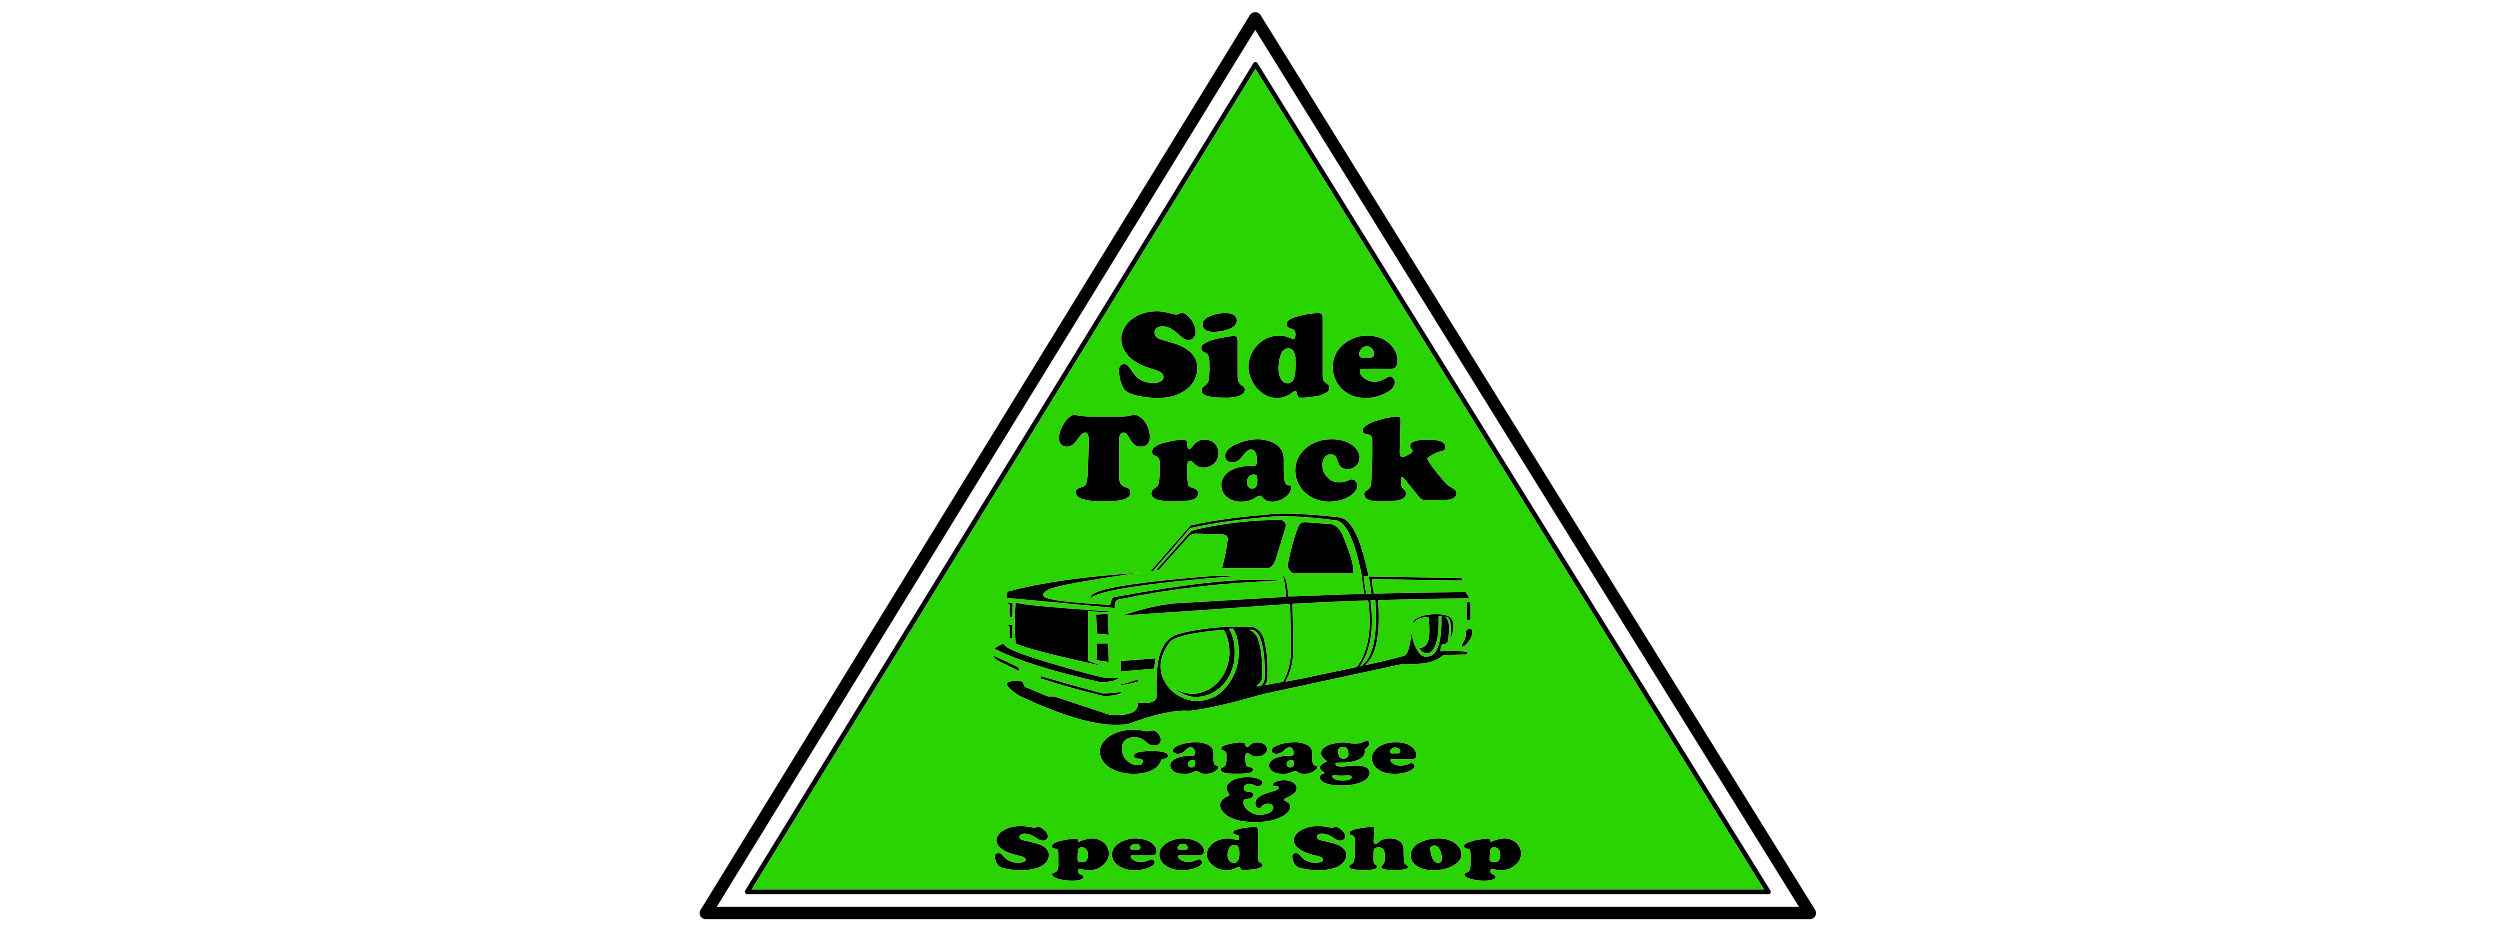 
<svg xmlns="http://www.w3.org/2000/svg" version="1.1" xmlns:xlink="http://www.w3.org/1999/xlink" preserveAspectRatio="none" x="0px" y="0px" width="620px" height="230px" viewBox="0 0 620 230">
<defs>
<g id="Layer0_0_FILL">
<path fill="#000000" stroke="none" d="
M 448.85 227.95
Q 449.4 227.95 449.85 227.6 450.25 227.25 450.35 226.7 450.45 226.15 450.15 225.65
L 312.6 3.7
Q 312.3 3.25 311.8 3.1 311.3 2.9 310.8 3.1 310.3 3.25 310 3.7
L 173.75 225.65
Q 173.45 226.15 173.55 226.7 173.6 227.25 174.05 227.6 174.45 227.95 175.05 227.95
L 448.85 227.95
M 177.75 224.9
L 311.3 7.4 446.15 224.9 177.75 224.9
M 438.55 221.75
Q 438.75 221.75 438.95 221.65 439.1 221.45 439.15 221.25 439.2 221.05 439.05 220.85
L 311.85 15.65
Q 311.75 15.45 311.55 15.4 311.35 15.3 311.15 15.4 310.95 15.45 310.85 15.65
L 184.8 220.85
Q 184.7 221.05 184.75 221.25 184.8 221.45 184.95 221.65 185.1 221.75 185.35 221.75
L 438.55 221.75
M 186.45 220.55
L 311.35 17.1 437.45 220.55 186.45 220.55
M 257 205.15
Q 256.75 205.25 256.5 205.25 256.35 205.25 255.85 205.15 255.35 205.05 254.7 204.95 254 204.85 253.3 204.8 251.8 204.85 250.6 205.15 249.45 205.5 248.65 206 247.9 206.5 247.5 207.15 247.1 207.75 247.1 208.35 247.1 209.15 247.65 209.85 248.2 210.5 249.1 211 250 211.5 250.9 211.75 251.85 212.05 252.6 212.2 253.4 212.35 253.85 212.6 254.35 212.8 254.35 213.2 254.35 213.5 254.05 213.65 253.75 213.8 253.35 213.85 253 213.95 252.75 213.95 251.55 213.95 250.85 213.7 250.1 213.45 249.65 213.1 249.2 212.75 248.9 212.4 248.6 212 248.35 211.75 248.05 211.55 247.6 211.55 247.1 211.55 246.9 211.8 246.7 212 246.7 212.35 246.7 212.65 246.8 213.05 246.9 213.45 247.05 213.85 247.25 214.3 247.5 214.6 247.85 214.95 248.2 215.1 248.8 215.35 249.7 215.5 250.6 215.7 251.55 215.75 252.45 215.85 253.2 215.85 255.05 215.85 256.35 215.5 257.7 215.2 258.5 214.65 259.35 214.1 259.75 213.45 260.15 212.75 260.15 212.1 260.15 211.25 259.65 210.65 259.2 210.05 258.2 209.55 257.25 209.15 256.3 208.95 255.4 208.7 254.6 208.55 253.8 208.4 253.3 208.2 252.85 207.95 252.85 207.55 252.85 207.1 253.25 206.95 253.65 206.75 254.2 206.75 255 206.8 255.6 207.05 256.2 207.3 256.7 207.65 257.2 208 257.65 208.25 258.1 208.5 258.65 208.5 259.2 208.5 259.55 208.15 259.9 207.85 259.9 207.45 259.85 206.8 259.45 206.3 259 205.75 258.45 205.4 257.95 205.05 257.55 205.05 257.2 205.05 257 205.15
M 274.75 210.35
Q 274.5 209.65 273.95 209.1 273.4 208.6 272.6 208.25 271.8 207.9 270.75 207.9 269.9 207.95 269.25 208.15 268.55 208.3 268.15 208.5 267.7 208.7 267.55 208.75 267.4 208.7 267.4 208.6 267.3 208.5 267.3 208.4 267.35 208.15 267.25 208.05 267.1 207.95 266.75 207.95 266.25 207.95 265.5 208.05 264.8 208.15 263.95 208.3 263.15 208.45 262.45 208.7 261.7 208.9 261.3 209.2 260.85 209.45 260.8 209.75 260.85 210.2 261.1 210.35 261.4 210.5 261.75 210.5 262.05 210.55 262.25 210.65 262.3 210.65 262.35 210.85 262.4 211 262.45 211.45 262.45 211.85 262.45 212.65
L 262.45 213.5
Q 262.45 214.3 262.45 214.8 262.4 215.25 262.35 215.5 262.3 215.75 262.15 215.9 261.95 216.2 261.7 216.3 261.4 216.4 261.15 216.5 260.95 216.6 260.9 216.9 260.95 217.3 261.6 217.65 262.25 218 263.4 218.2 264.55 218.45 265.95 218.45 266.3 218.45 266.75 218.4 267.2 218.4 267.65 218.25 268.1 218.15 268.4 218 268.7 217.8 268.75 217.5 268.7 217.2 268.55 217.1 268.35 216.95 268.05 216.85 267.8 216.8 267.6 216.6 267.4 216.4 267.4 215.95 267.4 215.8 267.5 215.65 267.55 215.5 267.75 215.45 267.85 215.5 268.2 215.55 268.5 215.65 269 215.75 269.4 215.85 269.95 215.85 271.1 215.85 272.05 215.5 273 215.1 273.65 214.5 274.3 213.9 274.65 213.2 275.05 212.45 275.05 211.65 275.05 211 274.75 210.35
M 267.8 210.25
Q 268 210.15 268.25 210.15 268.9 210.15 269.25 210.5 269.6 210.8 269.7 211.25 269.8 211.7 269.8 212.05 269.8 212.45 269.7 212.85 269.6 213.25 269.3 213.55 269 213.8 268.35 213.8 267.8 213.8 267.5 213.65 267.25 213.5 267.25 213.15 267.25 212.1 267.3 211.5 267.35 210.9 267.45 210.6 267.6 210.3 267.8 210.25
M 285.65 209.05
Q 285 208.55 284 208.25 283.05 207.95 281.7 207.9 280.1 207.9 278.75 208.45 277.4 208.95 276.6 209.85 275.75 210.75 275.75 211.95 275.75 212.95 276.4 213.8 277.05 214.7 278.35 215.25 279.6 215.85 281.5 215.85 282.25 215.85 283.1 215.7 283.95 215.55 284.7 215.3 285.45 215 285.9 214.65 286.4 214.25 286.4 213.85 286.4 213.7 286.3 213.5 286.2 213.35 286 213.2 285.8 213.1 285.6 213.1 285.35 213.1 285 213.25 284.65 213.45 284.1 213.6 283.55 213.75 282.75 213.75 282.25 213.75 281.7 213.55 281.2 213.4 280.8 213.05 280.45 212.75 280.4 212.4 280.45 212.2 280.6 212.15 280.8 212.15 280.95 212.15
L 285.55 212.15
Q 285.9 212.15 286.2 212.1 286.5 212 286.7 211.75 286.85 211.5 286.85 211 286.85 210.6 286.55 210.05 286.25 209.55 285.65 209.05
M 280.3 210.3
Q 280.3 209.9 280.7 209.6 281.05 209.3 281.55 209.3 282.15 209.3 282.5 209.55 282.8 209.85 282.8 210.25 282.8 210.5 282.6 210.6 282.45 210.7 282.15 210.7 281.85 210.7 281.55 210.7 281.3 210.7 281 210.7 280.7 210.7 280.5 210.65 280.3 210.55 280.3 210.3
M 298.35 210.05
Q 298 209.55 297.4 209.05 296.75 208.55 295.8 208.25 294.8 207.95 293.45 207.9 291.85 207.9 290.5 208.45 289.15 208.95 288.35 209.85 287.5 210.75 287.5 211.95 287.5 212.95 288.15 213.8 288.8 214.7 290.1 215.25 291.4 215.85 293.3 215.85 294 215.85 294.85 215.7 295.7 215.55 296.45 215.3 297.2 215 297.65 214.65 298.15 214.25 298.15 213.85 298.15 213.7 298.05 213.5 297.95 213.35 297.75 213.2 297.6 213.1 297.35 213.1 297.1 213.1 296.75 213.25 296.4 213.45 295.85 213.6 295.3 213.75 294.55 213.75 294 213.75 293.5 213.55 292.95 213.4 292.55 213.05 292.2 212.75 292.15 212.4 292.2 212.2 292.35 212.15 292.55 212.15 292.75 212.15
L 297.3 212.15
Q 297.65 212.15 297.95 212.1 298.25 212 298.45 211.75 298.6 211.5 298.65 211 298.65 210.6 298.35 210.05
M 294.25 209.55
Q 294.55 209.85 294.55 210.25 294.55 210.5 294.4 210.6 294.2 210.7 293.9 210.7 293.6 210.7 293.3 210.7 293.05 210.7 292.75 210.7 292.45 210.7 292.25 210.65 292.05 210.55 292.05 210.3 292.05 209.9 292.45 209.6 292.8 209.3 293.3 209.3 293.9 209.3 294.25 209.55
M 307.7 205.45
Q 306.85 205.65 306.35 205.85 305.8 206.1 305.8 206.45 305.8 206.75 306 206.85 306.25 206.95 306.55 207 306.85 207.1 307.05 207.2 307.3 207.35 307.3 207.7 307.3 207.8 307.3 207.95 307.3 208.1 307.2 208.25 307.15 208.35 306.95 208.35 306.85 208.35 306.55 208.25 306.25 208.15 305.7 208.05 305.2 207.9 304.45 207.9 303 207.95 301.8 208.5 300.65 209.05 299.95 209.95 299.3 210.85 299.25 211.9 299.25 212.6 299.65 213.3 300 214 300.7 214.55 301.35 215.15 302.25 215.5 303.15 215.85 304.2 215.85 304.9 215.85 305.4 215.7 305.9 215.6 306.25 215.4 306.6 215.25 306.85 215.1 307.1 215 307.25 215 307.5 215 307.55 215.1 307.6 215.25 307.6 215.4 307.6 215.55 307.75 215.65 307.9 215.8 308.25 215.8 308.35 215.8 308.85 215.8 309.4 215.75 310.1 215.7 310.8 215.65 311.5 215.5 312.2 215.4 312.65 215.15 313.1 214.9 313.15 214.6 313.15 214.3 312.95 214.15 312.8 214.05 312.55 213.95 312.35 213.85 312.2 213.65 312 213.5 312 213.1
L 312 205.85
Q 312 205.5 311.85 205.25 311.7 205.05 311.25 205.05 311.2 205.05 310.65 205.1 310.1 205.1 309.25 205.2 308.5 205.3 307.7 205.45
M 305.25 209.85
Q 305.6 209.55 306.1 209.55 306.7 209.55 306.95 209.9 307.25 210.25 307.3 210.7 307.35 211.1 307.35 211.45 307.35 211.7 307.35 212.1 307.3 212.5 307.2 212.95 307.1 213.35 306.8 213.65 306.55 213.95 306 213.95 305.35 213.95 305.05 213.6 304.7 213.3 304.55 212.85 304.45 212.4 304.45 212 304.45 211.75 304.5 211.35 304.55 210.9 304.75 210.5 304.9 210.1 305.25 209.85
M 304.15 195.55
Q 304.15 195.9 304.35 196.2 304.55 196.55 304.7 196.8 304.85 197.05 304.9 197.1 304.85 197.25 304.55 197.4 304.2 197.55 303.75 197.8 303.3 198.05 302.95 198.5 302.6 198.95 302.55 199.65 302.55 200.45 303.15 201.2 303.7 201.95 304.8 202.6 305.9 203.2 307.5 203.55 309.15 203.9 311.25 203.9 313.4 203.9 315.05 203.55 316.65 203.2 317.8 202.6 318.9 202.05 319.45 201.4 320 200.75 320 200.15 320 199.65 319.8 199.35 319.55 199.05 319.25 198.9 318.95 198.7 318.7 198.6 318.45 198.45 318.45 198.3 318.45 198.15 318.95 197.95 319.4 197.75 320 197.4 320.65 197.1 321.1 196.6 321.6 196.15 321.6 195.45 321.6 194.8 321.1 194.35 320.65 193.9 319.95 193.7 319.2 193.45 318.4 193.45 318.05 193.45 317.6 193.55 317.1 193.6 316.65 193.75 316.2 193.9 315.9 194.15 315.6 194.4 315.6 194.7 315.6 194.85 315.75 194.95 315.85 195 316.05 195 316.2 195 316.35 195 316.45 194.95 316.6 194.9 316.8 194.95 316.95 195.05 317.1 195.15 317.1 195.35 317.05 195.7 316.5 195.95 315.9 196.2 315.05 196.4 314.2 196.65 313.35 197 312.45 197.35 311.9 197.9 311.3 198.45 311.3 199.35 311.3 199.55 311.4 199.8 311.5 200.05 311.7 200.25 311.9 200.45 312.25 200.45 312.5 200.45 312.65 200.3 312.85 200.1 313.05 199.85 313.25 199.65 313.55 199.5 313.85 199.35 314.3 199.3 314.95 199.35 315.35 199.55 315.75 199.8 315.75 200.25 315.75 200.8 315.25 201.25 314.75 201.65 314 201.85 313.25 202.05 312.55 202.05 311.4 202.05 310.45 201.6 309.55 201.1 308.95 200.4 308.4 199.7 308.35 198.95 308.35 198.55 308.6 198.35 308.85 198.2 309.2 198.15 309.6 198.1 309.95 198.05 310.3 197.95 310.55 197.75 310.8 197.5 310.8 196.95 310.8 196.6 310.45 196.5 310.1 196.4 309.65 196.35 309.2 196.35 308.85 196.15 308.55 195.95 308.5 195.45 308.5 195 308.85 194.7 309.2 194.4 309.8 194.4 310.3 194.4 310.65 194.55 311 194.7 311.3 194.85 311.6 195 311.9 195 312.4 195 312.75 194.75 313.1 194.5 313.15 194.15 313.1 193.75 312.7 193.45 312.3 193.15 311.7 193 311.1 192.85 310.5 192.75 309.85 192.7 309.4 192.7 308.05 192.7 306.85 193.05 305.65 193.4 304.9 194.05 304.15 194.7 304.15 195.55
M 303.35 185
Q 302.85 185.25 302.85 185.6 302.85 185.95 303.05 186.05 303.25 186.1 303.5 186.2 303.75 186.25 303.95 186.45 304.15 186.6 304.15 187.15
L 304.15 188.05
Q 304.15 188.3 304.15 188.6 304.1 188.95 304.05 189.25 304 189.55 303.9 189.75 303.8 190 303.5 190.15 303.25 190.3 302.95 190.45 302.75 190.6 302.75 190.9 302.75 191.3 303.2 191.5 303.65 191.7 304.3 191.8 304.95 191.9 305.55 191.9 306.2 191.95 306.55 191.9 307.75 191.95 308.7 191.85 309.65 191.8 310.2 191.6 310.75 191.35 310.75 190.9 310.75 190.55 310.5 190.4 310.25 190.3 309.95 190.2 309.6 190.15 309.35 190.05 309.1 189.95 309.05 189.75 308.95 189.3 308.9 188.85 308.85 188.4 308.85 188.05 308.85 187.9 308.85 187.6 308.85 187.3 308.95 187.05 309.05 186.8 309.35 186.8 309.6 186.8 309.9 187 310.15 187.2 310.55 187.4 310.95 187.65 311.65 187.65 312.35 187.65 312.95 187.4 313.55 187.15 313.9 186.75 314.25 186.35 314.25 185.85 314.25 185.05 313.6 184.6 313 184.1 311.9 184.1 311.25 184.1 310.8 184.25 310.35 184.45 310.1 184.65 309.8 184.9 309.65 185.1 309.45 185.25 309.25 185.25 309 185.25 308.95 185.05 308.9 184.9 308.9 184.75 308.85 184.5 308.8 184.35 308.75 184.2 308.55 184.15 308.4 184.1 308 184.1 307.9 184.1 307.4 184.1 306.85 184.15 306.1 184.25 305.35 184.35 304.6 184.55 303.85 184.7 303.35 185
M 299.15 184.5
Q 298.4 184.2 297.65 184.1 296.9 184 296.45 184.05 295.65 184.05 294.7 184.2 293.8 184.3 292.9 184.6 292 184.9 291.45 185.25 290.85 185.65 290.85 186.15 290.85 186.5 291.2 186.75 291.5 186.95 292.05 187 292.75 186.95 293.15 186.7 293.6 186.5 293.9 186.15 294.25 185.85 294.55 185.6 294.85 185.35 295.3 185.35 295.8 185.35 296 185.65 296.2 185.9 296.25 186.25 296.35 186.6 296.3 186.9 296.3 187.15 296.2 187.25 296.1 187.35 295.9 187.4 295.7 187.4 295.35 187.4 293.5 187.4 292.4 187.8 291.25 188.15 290.7 188.7 290.2 189.25 290.2 189.8 290.25 190.55 290.7 191 291.25 191.5 292 191.75 292.8 191.95 293.7 191.95 294.45 191.95 294.95 191.85 295.45 191.7 295.8 191.55 296.1 191.45 296.35 191.3 296.6 191.2 296.75 191.2 297 191.2 297.2 191.4 297.4 191.55 297.8 191.75 298.2 191.95 299 191.95 299.8 191.95 300.55 191.7 301.25 191.4 301.75 191 302.2 190.6 302.2 190.15 302.2 189.95 302.1 189.9 301.95 189.85 301.75 189.85 301.6 189.85 301.4 189.75 301.2 189.65 301.1 189.3 300.95 188.9 300.95 188.15
L 300.95 186.6
Q 300.95 185.8 300.4 185.25 299.9 184.75 299.15 184.5
M 296.1 190.1
Q 295.9 190.3 295.5 190.3 295.05 190.3 294.85 190.05 294.6 189.8 294.6 189.45 294.6 189.1 294.95 188.8 295.25 188.5 295.8 188.5 296.25 188.5 296.3 188.75 296.4 188.95 296.35 189.2 296.4 189.45 296.35 189.7 296.3 189.95 296.1 190.1
M 275.25 182.5
Q 274.1 183.2 273.45 184.2 272.75 185.2 272.75 186.4 272.75 187.65 273.45 188.7 274.15 189.7 275.3 190.45 276.45 191.15 277.95 191.55 279.5 191.95 281.15 191.95 282.7 191.95 284.1 191.6 285.5 191.25 286.5 190.55 287.55 189.8 287.95 188.7 288.05 188.4 288.2 188.3 288.35 188.2 288.7 188.2 289.1 188.15 289.4 187.95 289.7 187.75 289.7 187.45 289.7 187.3 289.6 187.1 289.5 186.9 289.1 186.7 288.7 186.5 287.8 186.35 286.95 186.25 285.5 186.2 285.05 186.2 284.35 186.25 283.65 186.3 282.95 186.4 282.25 186.5 281.7 186.75 281.25 187 281.2 187.4 281.2 187.8 281.45 187.95 281.65 188.1 282 188.15 282.3 188.15 282.65 188.2 282.95 188.2 283.2 188.35 283.4 188.45 283.45 188.8 283.4 189.25 283.05 189.5 282.7 189.75 282.15 189.75 281.6 189.75 280.95 189.55 280.3 189.3 279.7 188.8 279.05 188.3 278.65 187.5 278.25 186.7 278.25 185.55 278.25 184.3 279.1 183.55 279.9 182.85 281.3 182.85 282.35 182.85 282.95 183.15 283.6 183.45 284.05 183.9 284.5 184.3 285 184.6 285.5 184.9 286.25 184.9 286.8 184.9 287.2 184.7 287.55 184.5 287.75 184.15 287.9 183.8 287.9 183.45 287.9 183.15 287.75 182.75 287.6 182.35 287.35 182 287.1 181.65 286.7 181.4 286.3 181.15 285.8 181.15 285.5 181.15 285.15 181.25 284.8 181.35 284.5 181.35 284.25 181.35 283.8 181.25 283.35 181.15 282.65 181.05 282 180.95 281.1 180.95 279.4 180.95 277.9 181.35 276.35 181.75 275.25 182.5
M 284.6 110.15
Q 285.2 109.5 285.2 108.35 285.15 106.75 284.5 105.5 283.85 104.25 283 103.6 282.15 102.9 281.5 102.85 281.1 102.85 280.8 102.95 280.55 103 280.25 103.05 279.9 103.15 279.4 103.2 278.85 103.3 277.85 103.3
L 270.35 103.3
Q 269.4 103.3 268.8 103.2 268.15 103.15 267.7 103.1 267.25 103 267 102.95 266.7 102.85 266.55 102.85 265.9 102.9 265.2 103.4 264.5 103.95 263.95 104.85 263.35 105.7 263 106.7 262.6 107.7 262.6 108.7 262.6 109.5 263.1 110.15 263.6 110.75 264.5 110.8 265.45 110.8 266.05 110.25 266.7 109.75 267.2 109.05 267.65 108.4 268.1 107.85 268.55 107.35 269.05 107.3 269.25 107.3 269.5 107.4 269.75 107.55 269.9 108.2 270.05 108.85 270 110.4
L 269.75 116.95
Q 269.75 117.35 269.7 117.95 269.65 118.55 269.55 119.15 269.45 119.75 269.3 120.1 269.05 120.5 268.65 120.65 268.25 120.8 267.8 120.95 267.4 121.05 267.1 121.3 266.8 121.6 266.75 122.15 266.8 122.8 267.4 123.25 267.95 123.7 268.9 123.9 269.8 124.15 270.85 124.25 271.85 124.35 272.7 124.35 273.6 124.35 274.1 124.35 276.2 124.35 277.5 124.15 278.75 123.95 279.35 123.6 280 123.25 280.2 122.85 280.4 122.5 280.35 122.15 280.35 121.4 279.95 121.15 279.5 120.9 278.95 120.75 278.4 120.55 278 120.05 277.6 119.55 277.55 118.25
L 277.55 109.15
Q 277.55 109 277.6 108.55 277.6 108.15 277.85 107.75 278.05 107.35 278.65 107.3 279.2 107.35 279.55 107.85 279.95 108.4 280.3 109.05 280.7 109.75 281.3 110.25 281.85 110.8 282.85 110.8 284 110.8 284.6 110.15
M 294.35 109.5
Q 294.25 109.25 293.95 109.1 293.7 109 293.15 109 293.05 109 292.25 109.1 291.5 109.15 290.4 109.4 289.3 109.6 288.25 109.9 287.15 110.25 286.45 110.75 285.7 111.3 285.7 112 285.7 112.65 286 112.85 286.3 113 286.65 113.1 287 113.25 287.3 113.6 287.6 114 287.6 115.05
L 287.6 116.85
Q 287.6 117.25 287.55 117.9 287.55 118.5 287.45 119.1 287.4 119.7 287.25 120.1 287.1 120.6 286.65 120.85 286.25 121.15 285.9 121.45 285.55 121.8 285.5 122.4 285.55 123.15 286.2 123.55 286.85 123.95 287.75 124.1 288.7 124.3 289.6 124.35 290.55 124.4 291.1 124.35 292.8 124.4 294.15 124.25 295.5 124.1 296.35 123.7 297.15 123.25 297.15 122.35 297.15 121.7 296.8 121.45 296.45 121.15 295.95 121.05 295.5 120.9 295.1 120.75 294.75 120.55 294.65 120.1 294.55 119.2 294.45 118.35 294.4 117.5 294.4 116.8 294.4 116.55 294.4 115.95 294.4 115.35 294.55 114.85 294.7 114.3 295.1 114.3 295.5 114.3 295.9 114.75 296.25 115.15 296.85 115.55 297.45 115.95 298.45 116 299.5 115.95 300.35 115.5 301.15 115.05 301.7 114.25 302.2 113.45 302.2 112.45 302.2 110.95 301.3 110 300.35 109.05 298.8 109 297.8 109 297.2 109.35 296.55 109.7 296.2 110.15 295.8 110.65 295.5 110.95 295.25 111.3 295 111.35 294.6 111.3 294.55 110.95 294.45 110.6 294.45 110.3 294.4 109.8 294.35 109.5
M 317.65 111.35
Q 316.9 110.3 315.8 109.8 314.75 109.25 313.65 109.1 312.55 108.9 311.9 108.9 310.75 108.9 309.4 109.2 308.05 109.5 306.75 110.05 305.5 110.6 304.65 111.35 303.85 112.1 303.8 113.05 303.85 113.8 304.3 114.2 304.75 114.65 305.5 114.7 306.55 114.65 307.15 114.2 307.8 113.7 308.2 113.1 308.65 112.45 309.15 112 309.6 111.5 310.25 111.5 310.95 111.5 311.25 112.05 311.55 112.55 311.65 113.3 311.7 114 311.7 114.5 311.7 115.05 311.55 115.25 311.4 115.45 311.1 115.5 310.8 115.55 310.35 115.5 307.65 115.55 306 116.25 304.35 116.95 303.6 118.05 302.85 119.15 302.85 120.2 302.9 121.7 303.6 122.6 304.35 123.55 305.5 124 306.65 124.45 307.95 124.45 309 124.4 309.7 124.2 310.45 123.95 310.95 123.7 311.45 123.4 311.8 123.15 312.1 122.95 312.35 122.95 312.75 122.95 313 123.3 313.3 123.7 313.9 124.05 314.45 124.4 315.6 124.45 316.75 124.4 317.8 123.9 318.85 123.4 319.55 122.6 320.2 121.8 320.25 120.95 320.25 120.45 320.05 120.4 319.9 120.3 319.6 120.35 319.35 120.35 319.05 120.15 318.8 119.95 318.6 119.2 318.4 118.5 318.4 116.95
L 318.4 114
Q 318.4 112.35 317.65 111.35
M 311.8 119.05
Q 311.8 119.55 311.75 120 311.65 120.5 311.4 120.8 311.1 121.15 310.55 121.15 309.9 121.15 309.55 120.65 309.25 120.15 309.25 119.55 309.25 118.85 309.7 118.25 310.2 117.7 310.95 117.7 311.6 117.7 311.7 118.1 311.8 118.55 311.8 119.05
M 300.65 84.3
Q 299.5 84.65 298.7 85.15 297.9 85.65 297.9 86.25 297.9 86.9 298.3 87.2 298.7 87.4 299.15 87.6 299.55 87.85 299.7 88.35 299.85 88.75 299.9 89.65 299.95 90.55 299.95 91.55 299.9 92.6 299.85 93.45 299.75 94.35 299.6 94.75 299.4 95.2 299 95.45 298.65 95.7 298.35 96 298 96.25 298 96.8 297.95 97.05 298.1 97.4 298.25 97.7 298.75 98 299.25 98.25 300.4 98.45 301.5 98.65 303.45 98.65 304 98.65 304.85 98.65 305.7 98.55 306.6 98.4 307.5 98.2 308.1 97.8 308.7 97.4 308.75 96.65 308.75 96.1 308.45 95.9 308.2 95.7 307.8 95.45 307.5 95.25 307.2 94.7 306.95 94.1 306.95 92.85
L 306.95 84.6
Q 306.95 84.1 306.8 83.7 306.65 83.3 305.95 83.3 305.85 83.3 305 83.4 304.2 83.5 303 83.75 301.8 83.95 300.65 84.3
M 302.25 77.75
Q 301.35 77.9 300.4 78.25 299.5 78.55 298.85 79.1 298.25 79.6 298.2 80.35 298.2 81.05 298.6 81.5 299 81.95 299.6 82.15 300.2 82.35 300.85 82.35 301.55 82.35 302.5 82.2 303.5 82.1 304.45 81.75 305.45 81.45 306.1 80.85 306.75 80.3 306.75 79.45 306.75 78.7 306.25 78.3 305.8 77.9 305.1 77.75 304.45 77.6 303.8 77.6 303.2 77.6 302.25 77.75
M 283.15 77.8
Q 281.45 78.45 280.3 79.45 279.2 80.45 278.6 81.7 278.05 82.85 278.05 84.05 278.05 85.65 278.85 86.95 279.65 88.3 280.95 89.3 282.25 90.25 283.55 90.75 284.9 91.3 286 91.6 287.15 91.9 287.85 92.35 288.5 92.75 288.55 93.55 288.5 94.1 288.1 94.4 287.65 94.7 287.1 94.85 286.55 94.95 286.2 94.95 284.5 94.95 283.45 94.5 282.4 94 281.75 93.3 281.1 92.65 280.7 91.95 280.25 91.25 279.8 90.75 279.4 90.3 278.75 90.25 278.05 90.3 277.75 90.8 277.45 91.25 277.45 91.9 277.45 92.45 277.6 93.25 277.7 94.05 278 94.85 278.25 95.7 278.65 96.35 279.1 97 279.65 97.3 280.55 97.75 281.85 98.1 283.15 98.4 284.5 98.55 285.8 98.75 286.85 98.75 289.55 98.7 291.45 98.1 293.35 97.4 294.55 96.35 295.8 95.3 296.35 94 296.95 92.7 296.95 91.4 296.95 89.7 296.25 88.55 295.5 87.35 294.1 86.45 292.75 85.6 291.4 85.2 290 84.75 288.9 84.45 287.75 84.2 287.05 83.75 286.35 83.3 286.35 82.45 286.35 81.65 286.95 81.3 287.55 80.95 288.3 80.95 289.5 81 290.35 81.5 291.25 82 291.95 82.65 292.65 83.35 293.3 83.8 294 84.35 294.75 84.35 295.6 84.35 296.05 83.7 296.55 83.15 296.55 82.35 296.5 81.1 295.9 80 295.3 78.95 294.5 78.25 293.7 77.6 293.2 77.6 292.7 77.6 292.35 77.8 292 78 291.7 78 291.4 78 290.7 77.8 290 77.6 289 77.4 288.05 77.2 287.05 77.15 284.8 77.2 283.15 77.8
M 328.45 204.95
Q 327.75 204.85 327.05 204.8 325.55 204.85 324.4 205.15 323.2 205.5 322.45 206 321.65 206.5 321.25 207.15 320.85 207.75 320.85 208.35 320.85 209.15 321.4 209.85 322 210.5 322.85 211 323.75 211.5 324.65 211.75 325.6 212.05 326.35 212.2 327.15 212.35 327.6 212.6 328.1 212.8 328.1 213.2 328.1 213.5 327.8 213.65 327.5 213.8 327.1 213.85 326.75 213.95 326.5 213.95 325.35 213.95 324.6 213.7 323.85 213.45 323.45 213.1 322.95 212.75 322.7 212.4 322.4 212 322.1 211.75 321.8 211.55 321.35 211.55 320.85 211.55 320.65 211.8 320.45 212 320.45 212.35 320.45 212.65 320.55 213.05 320.65 213.45 320.8 213.85 321 214.3 321.3 214.6 321.6 214.95 321.95 215.1 322.55 215.35 323.5 215.5 324.4 215.7 325.3 215.75 326.2 215.85 326.95 215.85 328.8 215.85 330.1 215.5 331.45 215.2 332.3 214.65 333.1 214.1 333.5 213.45 333.9 212.75 333.9 212.1 333.9 211.25 333.4 210.65 332.95 210.05 331.95 209.55 331 209.15 330.05 208.95 329.15 208.7 328.35 208.55 327.55 208.4 327.1 208.2 326.6 207.95 326.6 207.55 326.6 207.1 327 206.95 327.4 206.75 327.95 206.75 328.75 206.8 329.35 207.05 330 207.3 330.45 207.65 330.95 208 331.4 208.25 331.85 208.5 332.4 208.5 332.95 208.5 333.3 208.15 333.65 207.85 333.65 207.45 333.6 206.8 333.2 206.3 332.75 205.75 332.2 205.4 331.7 205.05 331.3 205.05 330.95 205.05 330.75 205.15 330.5 205.25 330.25 205.25 330.1 205.25 329.6 205.15 329.1 205.05 328.45 204.95
M 347.95 209.7
Q 347.8 209.25 347.45 208.85 347.05 208.45 346.35 208.2 345.65 207.9 344.45 207.9 343.6 207.9 343.05 208.15 342.5 208.3 342.2 208.6 341.85 208.85 341.65 209.05 341.45 209.25 341.2 209.25 340.95 209.25 340.8 209.1 340.7 209 340.7 208.8 340.65 208.65 340.7 208.5
L 340.8 205.6
Q 340.85 205.3 340.75 205.15 340.6 205 340.15 205.05 340.1 205.05 339.55 205.1 339 205.1 338.2 205.25 337.35 205.35 336.55 205.5 335.75 205.7 335.2 205.95 334.65 206.2 334.65 206.55 334.65 206.8 334.8 206.95 335 207.05 335.25 207.15 335.5 207.2 335.7 207.4 335.9 207.6 335.95 207.95 335.95 208.5 336 209 336 209.5 336 210.05 336 210.35 336 210.85 336 211.35 336 211.85 335.95 212.4 335.9 212.85 335.85 213.3 335.75 213.55 335.6 213.95 335.45 214.1 335.25 214.25 335.05 214.4 334.85 214.45 334.7 214.55 334.6 214.65 334.6 214.9 334.55 215.1 334.85 215.35 335.15 215.55 336 215.65 336.8 215.8 338.3 215.8 338.65 215.8 339.15 215.8 339.7 215.75 340.2 215.7 340.75 215.6 341.15 215.45 341.5 215.25 341.5 214.9 341.5 214.7 341.4 214.6 341.25 214.5 341.1 214.4 340.95 214.3 340.8 214.05 340.65 213.85 340.65 213.35
L 340.65 211.65
Q 340.65 211.25 340.7 210.95 340.75 210.6 341.05 210.4 341.3 210.15 341.9 210.15 342.45 210.15 342.8 210.4 343.1 210.6 343.25 210.95 343.35 211.3 343.4 211.65 343.45 212.05 343.45 212.35 343.45 212.7 343.4 213.1 343.4 213.5 343.3 213.85 343.2 214.2 343 214.4 342.85 214.6 342.7 214.7 342.55 214.8 342.5 215 342.55 215.3 342.95 215.5 343.35 215.65 343.9 215.7 344.45 215.75 344.95 215.8 345.45 215.8 345.75 215.8 346.05 215.8 346.6 215.8 347.2 215.75 347.8 215.7 348.4 215.65 348.8 215.45 349.2 215.25 349.25 214.95 349.2 214.75 349.05 214.65 348.9 214.55 348.7 214.45 348.5 214.3 348.35 214.1 348.2 213.85 348.2 213.4
L 348.1 210.95
Q 348.1 210.8 348.1 210.5 348.1 210.15 347.95 209.7
M 360.95 209.2
Q 360.2 208.6 359.15 208.25 358.05 207.9 356.65 207.9 355.35 207.9 354.1 208.2 352.9 208.5 351.95 209 350.95 209.55 350.4 210.35 349.85 211.1 349.85 212.15 349.85 213.35 350.65 214.15 351.4 215 352.75 215.45 354.05 215.85 355.6 215.85 356.8 215.85 358 215.6 359.2 215.3 360.2 214.8 361.25 214.25 361.85 213.55 362.45 212.8 362.45 211.85 362.45 211.15 362.1 210.45 361.7 209.75 360.95 209.2
M 354.95 210
Q 355.2 209.7 355.75 209.7 356.3 209.7 356.65 210.1 357 210.5 357.2 211.1 357.45 211.65 357.5 212.2 357.6 212.75 357.6 213 357.6 213.4 357.4 213.65 357.2 213.95 356.6 213.95 356.1 213.9 355.7 213.55 355.35 213.15 355.15 212.6 354.95 212.05 354.85 211.5 354.75 211 354.7 210.6 354.65 210.25 354.95 210
M 377 210.35
Q 376.7 209.65 376.2 209.1 375.65 208.6 374.85 208.25 374.05 207.9 373 207.9 372.15 207.95 371.45 208.15 370.8 208.3 370.4 208.5 369.95 208.7 369.8 208.75 369.65 208.7 369.6 208.6 369.55 208.5 369.55 208.4 369.55 208.15 369.45 208.05 369.35 207.95 368.95 207.95 368.5 207.95 367.75 208.05 367 208.15 366.2 208.3 365.4 208.45 364.7 208.7 363.95 208.9 363.5 209.2 363.05 209.45 363.05 209.75 363.05 210.2 363.35 210.35 363.65 210.5 363.95 210.5 364.3 210.55 364.45 210.65 364.5 210.65 364.55 210.85 364.6 211 364.65 211.45 364.7 211.85 364.7 212.65
L 364.7 213.5
Q 364.7 214.3 364.65 214.8 364.6 215.25 364.55 215.5 364.5 215.75 364.4 215.9 364.2 216.2 363.9 216.3 363.6 216.4 363.4 216.5 363.15 216.6 363.15 216.9 363.15 217.3 363.8 217.65 364.5 218 365.65 218.2 366.75 218.45 368.2 218.45 368.5 218.45 369 218.4 369.45 218.4 369.9 218.25 370.35 218.15 370.65 218 370.95 217.8 370.95 217.5 370.95 217.2 370.75 217.1 370.55 216.95 370.3 216.85 370.05 216.8 369.85 216.6 369.65 216.4 369.65 215.95 369.65 215.8 369.7 215.65 369.75 215.5 370 215.45 370.1 215.5 370.4 215.55 370.75 215.65 371.2 215.75 371.65 215.85 372.15 215.85 373.35 215.85 374.25 215.5 375.2 215.1 375.85 214.5 376.55 213.9 376.9 213.2 377.25 212.45 377.25 211.65 377.25 211 377 210.35
M 370 210.25
Q 370.2 210.15 370.5 210.15 371.15 210.15 371.5 210.5 371.8 210.8 371.95 211.25 372.05 211.7 372.05 212.05 372.05 212.45 371.95 212.85 371.85 213.25 371.55 213.55 371.2 213.8 370.55 213.8 370 213.8 369.75 213.65 369.45 213.5 369.45 213.15 369.45 212.1 369.55 211.5 369.55 210.9 369.7 210.6 369.8 210.3 370 210.25
M 340.85 189.95
Q 341.5 190.8 342.75 191.4 344.05 191.95 345.95 191.95 346.7 191.95 347.55 191.8 348.4 191.65 349.15 191.4 349.9 191.15 350.35 190.75 350.85 190.4 350.85 189.95 350.85 189.8 350.75 189.65 350.6 189.45 350.45 189.35 350.25 189.2 350 189.2 349.8 189.2 349.45 189.4 349.1 189.55 348.55 189.7 348 189.85 347.2 189.85 346.7 189.85 346.15 189.7 345.6 189.5 345.25 189.2 344.85 188.85 344.85 188.5 344.85 188.3 345.05 188.3 345.25 188.25 345.4 188.3
L 350 188.3
Q 350.35 188.3 350.65 188.2 350.95 188.1 351.15 187.9 351.3 187.65 351.3 187.15 351.3 186.7 351 186.2 350.7 185.65 350.1 185.15 349.45 184.65 348.45 184.35 347.5 184.05 346.15 184.05 344.5 184.05 343.2 184.55 341.85 185.05 341.05 185.95 340.2 186.9 340.2 188.05 340.2 189.05 340.85 189.95
M 347.25 186.35
Q 347.25 186.65 347.05 186.7 346.9 186.8 346.6 186.85 346.3 186.85 346 186.8 345.75 186.85 345.45 186.85 345.15 186.85 344.95 186.75 344.75 186.65 344.75 186.4 344.75 186 345.15 185.7 345.45 185.4 346 185.4 346.6 185.4 346.95 185.65 347.25 185.95 347.25 186.35
M 325.45 188.15
L 325.45 186.6
Q 325.4 185.8 324.9 185.25 324.4 184.75 323.65 184.5 322.9 184.2 322.15 184.1 321.4 184 320.95 184.05 320.15 184.05 319.2 184.2 318.25 184.3 317.4 184.6 316.5 184.9 315.95 185.25 315.35 185.65 315.35 186.15 315.35 186.5 315.7 186.75 316 186.95 316.55 187 317.2 186.95 317.65 186.7 318.1 186.5 318.4 186.15 318.7 185.85 319.05 185.6 319.35 185.35 319.8 185.35 320.3 185.35 320.5 185.65 320.7 185.9 320.75 186.25 320.8 186.6 320.8 186.9 320.8 187.15 320.7 187.25 320.6 187.35 320.4 187.4 320.2 187.4 319.85 187.4 318 187.4 316.85 187.8 315.7 188.15 315.2 188.7 314.7 189.25 314.7 189.8 314.7 190.55 315.2 191 315.7 191.5 316.5 191.75 317.3 191.95 318.2 191.95 318.95 191.95 319.45 191.85 319.9 191.7 320.25 191.55 320.6 191.45 320.85 191.3 321.05 191.2 321.25 191.2 321.5 191.2 321.7 191.4 321.9 191.55 322.3 191.75 322.7 191.95 323.5 191.95 324.3 191.95 325.05 191.7 325.75 191.4 326.2 191 326.7 190.6 326.7 190.15 326.7 189.95 326.55 189.9 326.45 189.85 326.25 189.85 326.05 189.85 325.9 189.75 325.7 189.65 325.6 189.3 325.45 188.9 325.45 188.15
M 320.8 188.75
Q 320.9 188.95 320.85 189.2 320.85 189.45 320.8 189.7 320.75 189.95 320.6 190.1 320.4 190.3 320 190.3 319.55 190.3 319.3 190.05 319.1 189.8 319.1 189.45 319.1 189.1 319.45 188.8 319.75 188.5 320.3 188.5 320.7 188.5 320.8 188.75
M 336.2 184.4
Q 335.8 184.4 335.25 184.35 334.7 184.25 334.1 184.2 333.45 184.1 332.95 184.1 332.1 184.1 331.2 184.3 330.3 184.45 329.45 184.75 328.65 185.1 328.1 185.6 327.6 186.1 327.6 186.8 327.6 187.2 327.8 187.55 328.05 187.9 328.3 188.15 328.6 188.4 328.8 188.55 329 188.7 329.05 188.8 329 188.85 328.75 189 328.5 189.1 328.2 189.25 327.85 189.45 327.6 189.7 327.35 190 327.3 190.4 327.35 190.7 327.6 191 327.9 191.25 328.15 191.4 328.45 191.6 328.45 191.65 328.45 191.8 328.15 191.85 327.9 191.95 327.6 192.15 327.3 192.35 327.3 192.8 327.3 193.3 327.85 193.75 328.35 194.2 329.55 194.5 330.75 194.8 332.7 194.8 334.65 194.8 336 194.5 337.3 194.2 338.15 193.75 338.95 193.25 339.35 192.7 339.7 192.15 339.7 191.65 339.7 191.15 339.35 190.75 339.05 190.35 338.35 190.1 337.65 189.85 336.55 189.85 336.25 189.85 335.7 189.85 335.15 189.9 334.55 189.95 333.9 190 333.4 190.05 332.85 190.1 332.6 190.1 332.35 190.1 332.05 190.05 331.7 190 331.45 189.9 331.2 189.75 331.2 189.55 331.2 189.35 331.35 189.25 331.5 189.15 331.75 189.15 332.05 189.15 332.3 189.15 332.6 189.15 332.85 189.15 333.75 189.15 334.75 189 335.7 188.9 336.55 188.55 337.4 188.25 337.95 187.7 338.5 187.2 338.5 186.45 338.5 186.3 338.5 186.2 338.45 186.1 338.45 185.95 338.45 185.9 338.75 185.65 339.05 185.45 339.35 185.1 339.6 184.75 339.6 184.35 339.65 184.2 339.55 184.05 339.45 183.85 339.35 183.75 339.15 183.6 338.95 183.6 338.8 183.65 338.45 183.8 338.1 184 337.55 184.2 337 184.4 336.2 184.4
M 333.05 185.25
Q 333.6 185.25 333.9 185.55 334.2 185.85 334.3 186.25 334.4 186.65 334.4 186.95 334.4 187.25 334.3 187.55 334.15 187.8 333.9 187.95 333.6 188.15 333.15 188.15 332.6 188.1 332.3 187.8 332.05 187.45 331.95 187.05 331.85 186.6 331.85 186.3 331.85 186.05 331.95 185.8 332.1 185.55 332.35 185.4 332.65 185.25 333.05 185.25
M 332.9 193.55
Q 332.45 193.55 331.9 193.45 331.3 193.35 330.9 193.15 330.45 192.9 330.4 192.5 330.4 192.4 330.5 192.35 330.55 192.3 330.7 192.3 330.8 192.3 331.15 192.3 331.5 192.35 331.9 192.35 332.3 192.4 332.55 192.4 333.05 192.4 333.6 192.35 334.1 192.3 334.35 192.3 334.65 192.3 334.95 192.4 335.15 192.5 335.2 192.75 335.15 193.1 334.75 193.25 334.35 193.45 333.8 193.5 333.3 193.55 332.9 193.55
M 330.2 108.9
Q 327.6 108.95 325.6 109.95 323.55 111 322.4 112.75 321.25 114.45 321.2 116.65 321.25 118.9 322.35 120.65 323.5 122.4 325.35 123.4 327.25 124.4 329.6 124.45 331.75 124.4 333.3 123.8 334.9 123.15 335.75 122.25 336.65 121.35 336.65 120.45 336.65 119.9 336.25 119.4 335.9 118.9 335.25 118.85 334.95 118.85 334.55 119.05 334.2 119.25 333.6 119.4 333 119.6 332.05 119.6 330.85 119.6 329.9 118.95 329 118.3 328.45 117.35 327.95 116.35 327.95 115.2 327.95 114.6 328.2 114.05 328.4 113.45 328.85 113.1 329.35 112.7 330 112.7 330.9 112.7 331.25 113.25 331.55 113.8 331.8 114.55 332 115.25 332.5 115.8 333 116.35 334.2 116.35 335.5 116.35 336.35 115.55 337.2 114.7 337.2 113.45 337.2 112.4 336.4 111.35 335.6 110.3 334.05 109.6 332.5 108.95 330.2 108.9
M 356.65 109.25
Q 355.9 109.05 355.15 109.05 354.4 109 353.9 109 353.45 109 352.8 109.05 352.1 109.1 351.4 109.25 350.7 109.4 350.2 109.7 349.7 110.05 349.7 110.65 349.7 110.9 349.85 111.15 350 111.3 350.15 111.5 350.3 111.7 350.3 111.85 350.3 112.1 349.8 112.45 349.3 112.8 348.7 113.05 348.15 113.3 347.85 113.3 347.35 113.35 347.2 112.7 347.1 112.1 347.2 110.7
L 347.35 104.4
Q 347.4 103.9 347.25 103.6 347.1 103.3 346.5 103.3 346 103.3 344.95 103.45 343.95 103.6 342.75 103.9 341.55 104.25 340.45 104.65 339.35 105.1 338.65 105.6 337.95 106.1 337.9 106.7 337.95 107.3 338.3 107.5 338.65 107.65 339.1 107.7 339.6 107.75 339.9 108.05 340.3 108.35 340.3 109.2
L 340.3 113.45
Q 340.3 114.1 340.25 115.15 340.2 116.2 340.15 117.4 340.1 118.55 340.05 119.6 340 120.55 339.75 120.95 339.5 121.3 339.15 121.45 338.85 121.6 338.6 121.8 338.35 122 338.3 122.5 338.35 123.45 339.15 123.85 339.95 124.25 341.2 124.3 342.4 124.4 343.7 124.35 345.45 124.35 346.5 124.15 347.5 123.95 348 123.65 348.45 123.35 348.6 123 348.7 122.65 348.7 122.3 348.65 121.8 348.45 121.6 348.3 121.4 348 121.2 347.8 121.05 347.6 120.6 347.4 120.15 347.45 119.15 347.4 119 347.45 118.7 347.5 118.4 347.75 118.35 347.9 118.35 348.15 118.6 348.4 118.85 348.6 119.15 348.85 119.4 348.9 119.55
L 351.75 123.05
Q 352.1 123.5 352.35 123.7 352.6 123.95 352.95 124 353.25 124 353.85 124
L 358.2 124
Q 359.9 124 360.6 123.5 361.25 123 361.25 122.3 361.25 121.7 360.75 121.4 360.3 121.05 359.6 120.65 358.9 120.25 358.2 119.45 357.95 119.15 357.3 118.35 356.6 117.6 355.9 116.65 355.15 115.7 354.6 114.85 354.05 114.05 354 113.75 354.05 113.6 354.35 113.35 354.65 113.15 355 112.95 355.35 112.75 355.5 112.65 356.45 112.15 357.1 112 357.75 111.85 358.1 111.7 358.5 111.5 358.5 110.85 358.45 110.2 357.95 109.8 357.45 109.4 356.65 109.25
M 328.05 79.2
Q 328.1 78.45 327.85 78 327.6 77.6 326.95 77.6 326.85 77.6 326.1 77.65 325.25 77.75 324.1 77.9 322.95 78.1 321.8 78.45 320.6 78.75 319.85 79.2 319.05 79.7 319.05 80.35 319.05 80.9 319.4 81.15 319.7 81.35 320.15 81.5 320.6 81.6 320.9 81.85 321.25 82.15 321.25 82.8 321.25 82.95 321.25 83.25 321.2 83.6 321.1 83.85 321 84.1 320.75 84.1 320.6 84.1 320.15 83.85 319.7 83.65 318.95 83.45 318.2 83.2 317.15 83.2 315 83.25 313.3 84.35 311.6 85.45 310.6 87.2 309.6 88.95 309.6 90.95 309.6 92.35 310.15 93.7 310.65 95.1 311.65 96.25 312.65 97.35 313.9 98.05 315.2 98.7 316.75 98.75 317.75 98.7 318.45 98.45 319.2 98.2 319.75 97.9 320.25 97.55 320.6 97.3 320.95 97.05 321.15 97 321.55 97.05 321.6 97.3 321.7 97.5 321.7 97.85 321.7 98.15 321.9 98.4 322.05 98.65 322.65 98.65 322.75 98.65 323.5 98.65 324.25 98.55 325.25 98.45 326.3 98.35 327.3 98.1 328.3 97.8 329 97.35 329.65 96.9 329.7 96.25 329.7 95.7 329.45 95.45 329.2 95.2 328.85 94.95 328.55 94.8 328.3 94.45 328.1 94.1 328.05 93.3
L 328.05 79.2
M 321.25 88.65
Q 321.3 89.5 321.3 90.1 321.3 90.6 321.25 91.4 321.25 92.25 321.1 93.05 320.95 93.9 320.55 94.45 320.1 95 319.35 95.05 318.45 95 317.95 94.35 317.45 93.7 317.25 92.85 317.05 91.95 317.1 91.2 317.1 90.7 317.2 89.9 317.25 89.1 317.55 88.3 317.8 87.5 318.25 86.95 318.75 86.45 319.5 86.4 320.4 86.45 320.75 87.1 321.15 87.8 321.25 88.65
M 339.15 83.2
Q 336.8 83.2 334.85 84.25 332.9 85.25 331.7 87 330.55 88.75 330.5 91.05 330.5 93 331.45 94.75 332.4 96.5 334.25 97.6 336.1 98.7 338.85 98.75 339.95 98.75 341.15 98.45 342.35 98.15 343.45 97.6 344.55 97.1 345.25 96.4 345.9 95.65 345.95 94.8 345.95 94.5 345.8 94.15 345.6 93.8 345.35 93.6 345.1 93.35 344.75 93.3 344.45 93.35 343.95 93.65 343.4 94 342.6 94.3 341.8 94.65 340.7 94.65 339.95 94.65 339.15 94.25 338.35 93.9 337.8 93.3 337.25 92.65 337.25 91.95 337.25 91.6 337.55 91.55 337.8 91.5 338.1 91.5
L 344.75 91.5
Q 345.2 91.55 345.65 91.4 346.1 91.2 346.35 90.75 346.6 90.25 346.6 89.3 346.6 88.45 346.2 87.4 345.75 86.4 344.85 85.4 343.9 84.45 342.5 83.85 341.05 83.25 339.15 83.2
M 337.65 86.5
Q 338.15 85.9 338.95 85.9 339.8 85.9 340.25 86.45 340.75 86.95 340.75 87.8 340.75 88.3 340.45 88.5 340.2 88.65 339.8 88.7 339.35 88.7 338.95 88.65 338.5 88.7 338.1 88.7 337.7 88.7 337.4 88.55 337.1 88.35 337.1 87.85 337.1 87.1 337.65 86.5
M 247.35 163.8
L 252.9 166.5 252.55 165.45 246.5 162.6
Q 246.4 163.2 247.35 163.8
M 250.35 158.2
L 251.1 158.45 251.1 155.05
Q 250.25 154.85 249.6 154.75
L 250.35 155.4 250.35 158.2
M 250.35 150
L 250.35 152.95 251.1 153.2 251.15 149.5
Q 250.25 149.45 249.65 149.3
L 250.35 150
M 271.9 163.75
L 275 164.2 274.85 159.55 271.9 159.55
Q 272.05 161.65 271.9 163.75
M 282.3 168.4
Q 279.9 169.35 276.75 170 278.95 170 282.3 169.05
L 282.3 168.4
M 278 163.9
L 278 166.55 286.2 165.85 286.65 163.25 278 163.9
M 277.5 168.15
L 274.4 168.15 271.4 167.5
Q 258.4 164 253.3 162.1 248.2 160.2 249.25 159.45 247.3 160.15 246.55 160.9 255.15 165.25 273.15 169.25 276.6 169.05 277.5 168.15
M 273.75 172.65
Q 277.5 172.6 278.45 171.5 275.7 171.95 273.5 171.95 265.75 169.9 258.15 167.65
L 258.15 168.3
Q 265.4 170.65 273.75 172.65
M 274.9 151.9
Q 275.2 151.85 275 151.6 254.05 150.2 251.85 149.4 251.45 154.2 251.85 159.6 255.1 161.2 274.05 165.35 271.95 164.7 269.85 163.8
L 269.85 151.6
Q 272.25 151.75 274.9 151.9
M 275 157.45
Q 274.75 154.65 274.75 152.2
L 271.8 152.4 272.05 157.15 275 157.45
M 282.85 142
Q 261.95 143.4 250.05 146.65 249.3 147.25 249.7 148.3
L 276.5 150.8
Q 276.3 148.85 277.55 148.65 297.3 144.6 317.7 144.05 305.85 142.55 276.15 148.1 275.7 148.2 275.3 150 260.35 149.15 259 148 258.05 147.15 260.45 146.05 263.5 144.8 282.85 142
M 306.3 142.9
Q 302.75 142.55 297.35 143.1 269.25 145.45 270.45 148.4 273.55 145.45 306.3 142.9
M 296.35 131.35
Q 295.25 131.7 294.8 132.25
L 286.7 141.4 287.35 141.4 295.1 132.8
Q 295.75 132.45 296.4 132.35
L 303.25 132.55
Q 304.6 132.75 304.45 133.75 304.3 135.4 303.85 137.6 303.5 139.1 303.05 140.9
L 314.65 140.9
Q 315.75 140.5 316.3 139.05
L 318.85 130.75
Q 319.15 129.3 317.65 128.9 306.75 128.95 296.35 131.35
M 363.5 156.55
Q 363.7 158.4 362.55 159.75
L 362.55 160.55
Q 363.65 160 364.15 159.2 365.3 157.8 365.1 156.25 364.4 155.35 363.5 156.55
M 363.7 149.5
L 363.7 153.75 364.7 153.75 364.7 149.65
Q 364.3 148.75 363.7 149.5
M 332.9 132.5
Q 332.05 130.65 330.5 130
L 324 129.5
Q 322.45 129.35 322 130.55 320.75 133.55 319.85 137.6 319.6 138.65 319.4 139.75 319.15 141.25 320.65 142.2
L 335.5 142.2
Q 336.3 140.85 333.2 133.2 333.05 132.85 332.9 132.5
M 330.8 129
Q 332.05 128.95 333.2 130.2 335.8 133.1 337.75 142.95 337.85 145.1 338.35 147.25 335.8 147.35 333.2 147.4 328.05 147.6 322.9 147.8 321.2 147.85 319.5 147.9 319.4 145.35 318.85 143.65 318.65 143.05 318.1 142.6 318.75 144.6 318.9 148
L 291.5 149.6
Q 285.95 150.05 278.05 152.7 298.9 151.3 319.9 149.8 320.15 156.1 320.1 162.5 319.8 166.2 318.2 169.05
L 313.7 169.9
Q 314.25 169.3 314.35 168.2 314.55 162.8 313.6 159.05 313.15 156.3 310.6 155.4
L 303.85 155.4
Q 295.2 156.15 291.45 157.5 288.85 158.7 287.85 161.65 286.55 164.7 286.85 173.05 286 174.8 282.15 174.2 282.65 177.75 275.2 177.25
L 261.45 172.7 259.9 172.7 254.9 170.6
Q 253.85 170.45 253.8 169.25 252.45 168.2 249.6 169.35 249.5 170.45 252.75 172.55 271 181.15 279.85 179.55 289.65 175.9 294.95 176.3 300.7 175.75 313.5 172.1
L 348 164.65
Q 355.2 165.1 357.85 162.55 358.85 162.4 363.65 162.35
L 364.1 161.65
Q 360.65 161.25 357.25 161.5 357.25 160.45 357.7 159.8 358.65 159.85 359.05 159.2 360 153.9 358.35 152.95 360.3 152.95 359.65 158.35 360.55 157.4 360.35 154.2 360 152.6 357.55 152.35 355.15 152.1 352.8 152.7 350.45 153.35 350.25 154.85 351.6 153 354.25 153.05 355.25 160.95 351.9 160.65 352.4 161.6 353.15 161.9 353.65 162.1 354.3 162 357 161 356.8 152.9
L 357.45 152.7
Q 357.65 161.45 354.8 162.65 354.6 162.75 354.05 162.8 353.4 162.9 352.9 162.7 352.15 162.35 351.65 161.45 350.3 159.4 350.1 156.65 349.55 161.4 348.65 162.35 348.85 162.7 338.55 164.95 342.7 161.55 341.8 148.85 353.05 148.5 364.4 148.4 364.1 147.6 363.45 146.8 352.15 146.9 340.75 147.2 340.25 144.95 340.25 143.65
L 362.6 144 362.5 143.35 339.45 142.95 340.1 147.25
Q 339.5 147.25 338.85 147.25 338.4 145.1 338.2 142.95
L 339.45 142.95
Q 336.85 130.35 333.2 128.6 332.75 128.4 332.3 128.3 320 126.9 314.05 127.6 302.85 128.55 295.2 130.3
L 285.35 141.6
Q 285.3 141.75 285.85 141.75
L 295.2 131
Q 302.85 129.25 314.05 128.25 320 127.6 330.8 129
M 341.05 148.85
Q 342 162 337.6 165.15
L 337.25 165.25
Q 341.3 159.3 339.9 148.9 340.5 148.85 341.05 148.85
M 339.3 148.95
Q 340.75 159.45 336.5 165.4 335 165.75 333.2 166.1 328.75 167.05 322.9 168.25 320.95 168.6 318.8 169.05 320.45 166.2 320.7 162.5 320.75 156.1 320.55 149.75 321.7 149.7 322.9 149.65 328 149.35 333.2 149.15 336.25 149 339.3 148.95
M 304.8 155.95
L 305.8 155.9
Q 307.7 158.95 307 164.25 305.75 170 301.3 172.75 297.7 174.3 295.35 173.7 289.5 172.3 287.95 166.75 287.9 166.45 287.9 166.2 287.45 162.75 290.25 159.1 292.3 157.15 303.45 156.2 304.95 158.45 304.9 162.4 304.35 168.2 299.75 171 297.05 172.3 295.05 172 292.9 171.8 291.05 170.55 292.8 172.15 295.1 172.7 297.05 173.2 299.9 172.25 304.8 170.05 306.05 164.3 306.75 159 304.8 155.95
M 311.8 157.95
Q 311.05 156.7 309.9 156.2 311.4 155.95 312.4 157.95 313.8 161.5 313.65 168.05 313.3 170.65 311.6 170.1 312.9 169.25 313.05 168.05 313.25 161.5 311.8 157.95 Z"/>

<path fill="#29D402" stroke="none" d="
M 311.35 17.1
L 186.45 220.55 437.45 220.55 311.35 17.1
M 333.2 130.2
Q 332.05 128.95 330.8 129 320 127.6 314.05 128.25 302.85 129.25 295.2 131
L 285.85 141.75
Q 285.3 141.75 285.35 141.6
L 295.2 130.3
Q 302.85 128.55 314.05 127.6 320 126.9 332.3 128.3 332.75 128.4 333.2 128.6 336.85 130.35 339.45 142.95
L 362.5 143.35 362.6 144 340.25 143.65
Q 340.25 144.95 340.75 147.2 352.15 146.9 363.45 146.8 364.1 147.6 364.4 148.4 353.05 148.5 341.8 148.85 342.7 161.55 338.55 164.95 348.85 162.7 348.65 162.35 349.55 161.4 350.1 156.65 350.3 159.4 351.65 161.45 352.15 162.35 352.9 162.7 353.4 162.9 354.05 162.8 354.6 162.75 354.8 162.65 357.65 161.45 357.45 152.7
L 356.8 152.9
Q 357 161 354.3 162 353.65 162.1 353.15 161.9 352.4 161.6 351.9 160.65 355.25 160.95 354.25 153.05 351.6 153 350.25 154.85 350.45 153.35 352.8 152.7 355.15 152.1 357.55 152.35 360 152.6 360.35 154.2 360.55 157.4 359.65 158.35 360.3 152.95 358.35 152.95 360 153.9 359.05 159.2 358.65 159.85 357.7 159.8 357.25 160.45 357.25 161.5 360.65 161.25 364.1 161.65
L 363.65 162.35
Q 358.85 162.4 357.85 162.55 355.2 165.1 348 164.65
L 313.5 172.1
Q 300.7 175.75 294.95 176.3 289.65 175.9 279.85 179.55 271 181.15 252.75 172.55 249.5 170.45 249.6 169.35 252.45 168.2 253.8 169.25 253.85 170.45 254.9 170.6
L 259.9 172.7 261.45 172.7 275.2 177.25
Q 282.65 177.75 282.15 174.2 286 174.8 286.85 173.05 286.55 164.7 287.85 161.65 288.85 158.7 291.45 157.5 295.2 156.15 303.85 155.4
L 310.6 155.4
Q 313.15 156.3 313.6 159.05 314.55 162.8 314.35 168.2 314.25 169.3 313.7 169.9
L 318.2 169.05
Q 319.8 166.2 320.1 162.5 320.15 156.1 319.9 149.8 298.9 151.3 278.05 152.7 285.95 150.05 291.5 149.6
L 318.9 148
Q 318.75 144.6 318.1 142.6 318.65 143.05 318.85 143.65 319.4 145.35 319.5 147.9 321.2 147.85 322.9 147.8 328.05 147.6 333.2 147.4 335.8 147.35 338.35 147.25 337.85 145.1 337.75 142.95 335.8 133.1 333.2 130.2
M 330.5 130
Q 332.05 130.65 332.9 132.5 333.05 132.85 333.2 133.2 336.3 140.85 335.5 142.2
L 320.65 142.2
Q 319.15 141.25 319.4 139.75 319.6 138.65 319.85 137.6 320.75 133.55 322 130.55 322.45 129.35 324 129.5
L 330.5 130
M 363.7 153.75
L 363.7 149.5
Q 364.3 148.75 364.7 149.65
L 364.7 153.75 363.7 153.75
M 362.55 159.75
Q 363.7 158.4 363.5 156.55 364.4 155.35 365.1 156.25 365.3 157.8 364.15 159.2 363.65 160 362.55 160.55
L 362.55 159.75
M 294.8 132.25
Q 295.25 131.7 296.35 131.35 306.75 128.95 317.65 128.9 319.15 129.3 318.85 130.75
L 316.3 139.05
Q 315.75 140.5 314.65 140.9
L 303.05 140.9
Q 303.5 139.1 303.85 137.6 304.3 135.4 304.45 133.75 304.6 132.75 303.25 132.55
L 296.4 132.35
Q 295.75 132.45 295.1 132.8
L 287.35 141.4 286.7 141.4 294.8 132.25
M 297.35 143.1
Q 302.75 142.55 306.3 142.9 273.55 145.45 270.45 148.4 269.25 145.45 297.35 143.1
M 250.05 146.65
Q 261.95 143.4 282.85 142 263.5 144.8 260.45 146.05 258.05 147.15 259 148 260.35 149.15 275.3 150 275.7 148.2 276.15 148.1 305.85 142.55 317.7 144.05 297.3 144.6 277.55 148.65 276.3 148.85 276.5 150.8
L 249.7 148.3
Q 249.3 147.25 250.05 146.65
M 274.75 152.2
Q 274.75 154.65 275 157.45
L 272.05 157.15 271.8 152.4 274.75 152.2
M 275 151.6
Q 275.2 151.85 274.9 151.9 272.25 151.75 269.85 151.6
L 269.85 163.8
Q 271.95 164.7 274.05 165.35 255.1 161.2 251.85 159.6 251.45 154.2 251.85 149.4 254.05 150.2 275 151.6
M 278.45 171.5
Q 277.5 172.6 273.75 172.65 265.4 170.65 258.15 168.3
L 258.15 167.65
Q 265.75 169.9 273.5 171.95 275.7 171.95 278.45 171.5
M 274.4 168.15
L 277.5 168.15
Q 276.6 169.05 273.15 169.25 255.15 165.25 246.55 160.9 247.3 160.15 249.25 159.45 248.2 160.2 253.3 162.1 258.4 164 271.4 167.5
L 274.4 168.15
M 278 166.55
L 278 163.9 286.65 163.25 286.2 165.85 278 166.55
M 276.75 170
Q 279.9 169.35 282.3 168.4
L 282.3 169.05
Q 278.95 170 276.75 170
M 275 164.2
L 271.9 163.75
Q 272.05 161.65 271.9 159.55
L 274.85 159.55 275 164.2
M 250.35 152.95
L 250.35 150 249.65 149.3
Q 250.25 149.45 251.15 149.5
L 251.1 153.2 250.35 152.95
M 251.1 158.45
L 250.35 158.2 250.35 155.4 249.6 154.75
Q 250.25 154.85 251.1 155.05
L 251.1 158.45
M 252.9 166.5
L 247.35 163.8
Q 246.4 163.2 246.5 162.6
L 252.55 165.45 252.9 166.5
M 334.85 84.25
Q 336.8 83.2 339.15 83.2 341.05 83.25 342.5 83.85 343.9 84.45 344.85 85.4 345.75 86.4 346.2 87.4 346.6 88.45 346.6 89.3 346.6 90.25 346.35 90.75 346.1 91.2 345.65 91.4 345.2 91.55 344.75 91.5
L 338.1 91.5
Q 337.8 91.5 337.55 91.55 337.25 91.6 337.25 91.95 337.25 92.65 337.8 93.3 338.35 93.9 339.15 94.25 339.95 94.65 340.7 94.65 341.8 94.65 342.6 94.3 343.4 94 343.95 93.65 344.45 93.35 344.75 93.3 345.1 93.35 345.35 93.6 345.6 93.8 345.8 94.15 345.95 94.5 345.95 94.8 345.9 95.65 345.25 96.4 344.55 97.1 343.45 97.6 342.35 98.15 341.15 98.45 339.95 98.75 338.85 98.75 336.1 98.7 334.25 97.6 332.4 96.5 331.45 94.75 330.5 93 330.5 91.05 330.55 88.75 331.7 87 332.9 85.25 334.85 84.25
M 327.85 78
Q 328.1 78.45 328.05 79.2
L 328.05 93.3
Q 328.1 94.1 328.3 94.45 328.55 94.8 328.85 94.95 329.2 95.2 329.45 95.45 329.7 95.7 329.7 96.25 329.65 96.9 329 97.35 328.3 97.8 327.3 98.1 326.3 98.35 325.25 98.45 324.25 98.55 323.5 98.65 322.75 98.65 322.65 98.65 322.05 98.65 321.9 98.4 321.7 98.15 321.7 97.85 321.7 97.5 321.6 97.3 321.55 97.05 321.15 97 320.95 97.05 320.6 97.3 320.25 97.55 319.75 97.9 319.2 98.2 318.45 98.45 317.75 98.7 316.75 98.75 315.2 98.7 313.9 98.05 312.65 97.35 311.65 96.25 310.65 95.1 310.15 93.7 309.6 92.35 309.6 90.95 309.6 88.95 310.6 87.2 311.6 85.45 313.3 84.35 315 83.25 317.15 83.2 318.2 83.2 318.95 83.45 319.7 83.65 320.15 83.85 320.6 84.1 320.75 84.1 321 84.1 321.1 83.85 321.2 83.6 321.25 83.25 321.25 82.95 321.25 82.8 321.25 82.15 320.9 81.85 320.6 81.6 320.15 81.5 319.7 81.35 319.4 81.15 319.05 80.9 319.05 80.35 319.05 79.7 319.85 79.2 320.6 78.75 321.8 78.45 322.95 78.1 324.1 77.9 325.25 77.75 326.1 77.65 326.85 77.6 326.95 77.6 327.6 77.6 327.85 78
M 355.15 109.05
Q 355.9 109.05 356.65 109.25 357.45 109.4 357.95 109.8 358.45 110.2 358.5 110.85 358.5 111.5 358.1 111.7 357.75 111.85 357.1 112 356.45 112.15 355.5 112.65 355.35 112.75 355 112.95 354.65 113.15 354.35 113.35 354.05 113.6 354 113.75 354.05 114.05 354.6 114.85 355.15 115.7 355.9 116.65 356.6 117.6 357.3 118.35 357.95 119.15 358.2 119.45 358.9 120.25 359.6 120.65 360.3 121.05 360.75 121.4 361.25 121.7 361.25 122.3 361.25 123 360.6 123.5 359.9 124 358.2 124
L 353.85 124
Q 353.25 124 352.95 124 352.6 123.95 352.35 123.7 352.1 123.5 351.75 123.05
L 348.9 119.55
Q 348.85 119.4 348.6 119.15 348.4 118.85 348.15 118.6 347.9 118.35 347.75 118.35 347.5 118.4 347.45 118.7 347.4 119 347.45 119.15 347.4 120.15 347.6 120.6 347.8 121.05 348 121.2 348.3 121.4 348.45 121.6 348.65 121.8 348.7 122.3 348.7 122.65 348.6 123 348.45 123.35 348 123.65 347.5 123.95 346.5 124.15 345.45 124.35 343.7 124.35 342.4 124.4 341.2 124.3 339.95 124.25 339.15 123.85 338.35 123.45 338.3 122.5 338.35 122 338.6 121.8 338.85 121.6 339.15 121.45 339.5 121.3 339.75 120.95 340 120.55 340.05 119.6 340.1 118.55 340.15 117.4 340.2 116.2 340.25 115.15 340.3 114.1 340.3 113.45
L 340.3 109.2
Q 340.3 108.35 339.9 108.05 339.6 107.75 339.1 107.7 338.65 107.65 338.3 107.5 337.95 107.3 337.9 106.7 337.95 106.1 338.65 105.6 339.35 105.1 340.45 104.65 341.55 104.25 342.75 103.9 343.95 103.6 344.95 103.45 346 103.3 346.5 103.3 347.1 103.3 347.25 103.6 347.4 103.9 347.35 104.4
L 347.2 110.7
Q 347.1 112.1 347.2 112.7 347.35 113.35 347.85 113.3 348.15 113.3 348.7 113.05 349.3 112.8 349.8 112.45 350.3 112.1 350.3 111.85 350.3 111.7 350.15 111.5 350 111.3 349.85 111.15 349.7 110.9 349.7 110.65 349.7 110.05 350.2 109.7 350.7 109.4 351.4 109.25 352.1 109.1 352.8 109.05 353.45 109 353.9 109 354.4 109 355.15 109.05
M 325.6 109.95
Q 327.6 108.95 330.2 108.9 332.5 108.95 334.05 109.6 335.6 110.3 336.4 111.35 337.2 112.4 337.2 113.45 337.2 114.7 336.35 115.55 335.5 116.35 334.2 116.35 333 116.35 332.5 115.8 332 115.25 331.8 114.55 331.55 113.8 331.25 113.25 330.9 112.7 330 112.7 329.35 112.7 328.85 113.1 328.4 113.45 328.2 114.05 327.95 114.6 327.95 115.2 327.95 116.35 328.45 117.35 329 118.3 329.9 118.95 330.85 119.6 332.05 119.6 333 119.6 333.6 119.4 334.2 119.25 334.55 119.05 334.95 118.85 335.25 118.85 335.9 118.9 336.25 119.4 336.65 119.9 336.65 120.45 336.65 121.35 335.75 122.25 334.9 123.15 333.3 123.8 331.75 124.4 329.6 124.45 327.25 124.4 325.35 123.4 323.5 122.4 322.35 120.65 321.25 118.9 321.2 116.65 321.25 114.45 322.4 112.75 323.55 111 325.6 109.95
M 335.25 184.35
Q 335.8 184.4 336.2 184.4 337 184.4 337.55 184.2 338.1 184 338.45 183.8 338.8 183.65 338.95 183.6 339.15 183.6 339.35 183.75 339.45 183.85 339.55 184.05 339.65 184.2 339.6 184.35 339.6 184.75 339.35 185.1 339.05 185.45 338.75 185.65 338.45 185.9 338.45 185.95 338.45 186.1 338.5 186.2 338.5 186.3 338.5 186.45 338.5 187.2 337.95 187.7 337.4 188.25 336.55 188.55 335.7 188.9 334.75 189 333.75 189.15 332.85 189.15 332.6 189.15 332.3 189.15 332.05 189.15 331.75 189.15 331.5 189.15 331.35 189.25 331.2 189.35 331.2 189.55 331.2 189.75 331.45 189.9 331.7 190 332.05 190.05 332.35 190.1 332.6 190.1 332.85 190.1 333.4 190.05 333.9 190 334.55 189.95 335.15 189.9 335.7 189.85 336.25 189.85 336.55 189.85 337.65 189.85 338.35 190.1 339.05 190.35 339.35 190.75 339.7 191.15 339.7 191.65 339.7 192.15 339.35 192.7 338.95 193.25 338.15 193.75 337.3 194.2 336 194.5 334.65 194.8 332.7 194.8 330.75 194.8 329.55 194.5 328.35 194.2 327.85 193.75 327.3 193.3 327.3 192.8 327.3 192.35 327.6 192.15 327.9 191.95 328.15 191.85 328.45 191.8 328.45 191.65 328.45 191.6 328.15 191.4 327.9 191.25 327.6 191 327.35 190.7 327.3 190.4 327.35 190 327.6 189.7 327.85 189.45 328.2 189.25 328.5 189.1 328.75 189 329 188.85 329.05 188.8 329 188.7 328.8 188.55 328.6 188.4 328.3 188.15 328.05 187.9 327.8 187.55 327.6 187.2 327.6 186.8 327.6 186.1 328.1 185.6 328.65 185.1 329.45 184.75 330.3 184.45 331.2 184.3 332.1 184.1 332.95 184.1 333.45 184.1 334.1 184.2 334.7 184.25 335.25 184.35
M 325.45 186.6
L 325.45 188.15
Q 325.45 188.9 325.6 189.3 325.7 189.65 325.9 189.75 326.05 189.85 326.25 189.85 326.45 189.85 326.55 189.9 326.7 189.95 326.7 190.15 326.7 190.6 326.2 191 325.75 191.4 325.05 191.7 324.3 191.95 323.5 191.95 322.7 191.95 322.3 191.75 321.9 191.55 321.7 191.4 321.5 191.2 321.25 191.2 321.05 191.2 320.85 191.3 320.6 191.45 320.25 191.55 319.9 191.7 319.45 191.85 318.95 191.95 318.2 191.95 317.3 191.95 316.5 191.75 315.7 191.5 315.2 191 314.7 190.55 314.7 189.8 314.7 189.25 315.2 188.7 315.7 188.15 316.85 187.8 318 187.4 319.85 187.4 320.2 187.4 320.4 187.4 320.6 187.35 320.7 187.25 320.8 187.15 320.8 186.9 320.8 186.6 320.75 186.25 320.7 185.9 320.5 185.65 320.3 185.35 319.8 185.35 319.35 185.35 319.05 185.6 318.7 185.85 318.4 186.15 318.1 186.5 317.65 186.7 317.2 186.95 316.55 187 316 186.95 315.7 186.75 315.35 186.5 315.35 186.15 315.35 185.65 315.95 185.25 316.5 184.9 317.4 184.6 318.25 184.3 319.2 184.2 320.15 184.05 320.95 184.05 321.4 184 322.15 184.1 322.9 184.2 323.65 184.5 324.4 184.75 324.9 185.25 325.4 185.8 325.45 186.6
M 342.75 191.4
Q 341.5 190.8 340.85 189.95 340.2 189.05 340.2 188.05 340.2 186.9 341.05 185.95 341.85 185.05 343.2 184.55 344.5 184.05 346.15 184.05 347.5 184.05 348.45 184.35 349.45 184.65 350.1 185.15 350.7 185.65 351 186.2 351.3 186.7 351.3 187.15 351.3 187.65 351.15 187.9 350.95 188.1 350.65 188.2 350.35 188.3 350 188.3
L 345.4 188.3
Q 345.25 188.25 345.05 188.3 344.85 188.3 344.85 188.5 344.85 188.85 345.25 189.2 345.6 189.5 346.15 189.7 346.7 189.85 347.2 189.85 348 189.85 348.55 189.7 349.1 189.55 349.45 189.4 349.8 189.2 350 189.2 350.25 189.2 350.45 189.35 350.6 189.45 350.75 189.65 350.85 189.8 350.85 189.95 350.85 190.4 350.35 190.75 349.9 191.15 349.15 191.4 348.4 191.65 347.55 191.8 346.7 191.95 345.95 191.95 344.05 191.95 342.75 191.4
M 376.2 209.1
Q 376.7 209.65 377 210.35 377.25 211 377.25 211.65 377.25 212.45 376.9 213.2 376.55 213.9 375.85 214.5 375.2 215.1 374.25 215.5 373.35 215.85 372.15 215.85 371.65 215.85 371.2 215.75 370.75 215.65 370.4 215.55 370.1 215.5 370 215.45 369.75 215.5 369.7 215.65 369.65 215.8 369.65 215.95 369.65 216.4 369.85 216.6 370.05 216.8 370.3 216.85 370.55 216.95 370.75 217.1 370.95 217.2 370.95 217.5 370.95 217.8 370.65 218 370.35 218.15 369.9 218.25 369.45 218.4 369 218.4 368.5 218.45 368.2 218.45 366.75 218.45 365.65 218.2 364.5 218 363.8 217.65 363.15 217.3 363.15 216.9 363.15 216.6 363.4 216.5 363.6 216.4 363.9 216.3 364.2 216.2 364.4 215.9 364.5 215.75 364.55 215.5 364.6 215.25 364.65 214.8 364.7 214.3 364.7 213.5
L 364.7 212.65
Q 364.7 211.85 364.65 211.45 364.6 211 364.55 210.85 364.5 210.65 364.45 210.65 364.3 210.55 363.95 210.5 363.65 210.5 363.35 210.35 363.05 210.2 363.05 209.75 363.05 209.45 363.5 209.2 363.95 208.9 364.7 208.7 365.4 208.45 366.2 208.3 367 208.15 367.75 208.05 368.5 207.95 368.95 207.95 369.35 207.95 369.45 208.05 369.55 208.15 369.55 208.4 369.55 208.5 369.6 208.6 369.65 208.7 369.8 208.75 369.95 208.7 370.4 208.5 370.8 208.3 371.45 208.15 372.15 207.95 373 207.9 374.05 207.9 374.85 208.25 375.65 208.6 376.2 209.1
M 359.15 208.25
Q 360.2 208.6 360.95 209.2 361.7 209.75 362.1 210.45 362.45 211.15 362.45 211.85 362.45 212.8 361.85 213.55 361.25 214.25 360.2 214.8 359.2 215.3 358 215.6 356.8 215.85 355.6 215.85 354.05 215.85 352.75 215.45 351.4 215 350.65 214.15 349.85 213.35 349.85 212.15 349.85 211.1 350.4 210.35 350.95 209.55 351.95 209 352.9 208.5 354.1 208.2 355.35 207.9 356.65 207.9 358.05 207.9 359.15 208.25
M 347.45 208.85
Q 347.8 209.25 347.95 209.7 348.1 210.15 348.1 210.5 348.1 210.8 348.1 210.95
L 348.2 213.4
Q 348.2 213.85 348.35 214.1 348.5 214.3 348.7 214.45 348.9 214.55 349.05 214.65 349.2 214.75 349.25 214.95 349.2 215.25 348.8 215.45 348.4 215.65 347.8 215.7 347.2 215.75 346.6 215.8 346.05 215.8 345.75 215.8 345.45 215.8 344.95 215.8 344.45 215.75 343.9 215.7 343.35 215.65 342.95 215.5 342.55 215.3 342.5 215 342.55 214.8 342.7 214.7 342.85 214.6 343 214.4 343.2 214.2 343.3 213.85 343.4 213.5 343.4 213.1 343.45 212.7 343.45 212.35 343.45 212.05 343.4 211.65 343.35 211.3 343.25 210.95 343.1 210.6 342.8 210.4 342.45 210.15 341.9 210.15 341.3 210.15 341.05 210.4 340.75 210.6 340.7 210.95 340.65 211.25 340.65 211.65
L 340.65 213.35
Q 340.65 213.85 340.8 214.05 340.95 214.3 341.1 214.4 341.25 214.5 341.4 214.6 341.5 214.7 341.5 214.9 341.5 215.25 341.15 215.45 340.75 215.6 340.2 215.7 339.7 215.75 339.15 215.8 338.65 215.8 338.3 215.8 336.8 215.8 336 215.65 335.15 215.55 334.85 215.35 334.55 215.1 334.6 214.9 334.6 214.65 334.7 214.55 334.85 214.45 335.05 214.4 335.25 214.25 335.45 214.1 335.6 213.95 335.75 213.55 335.85 213.3 335.9 212.85 335.95 212.4 336 211.85 336 211.35 336 210.85 336 210.35 336 210.05 336 209.5 336 209 335.95 208.5 335.95 207.95 335.9 207.6 335.7 207.4 335.5 207.2 335.25 207.15 335 207.05 334.8 206.95 334.65 206.8 334.65 206.55 334.65 206.2 335.2 205.95 335.75 205.7 336.55 205.5 337.35 205.35 338.2 205.25 339 205.1 339.55 205.1 340.1 205.05 340.15 205.05 340.6 205 340.75 205.15 340.85 205.3 340.8 205.6
L 340.7 208.5
Q 340.65 208.65 340.7 208.8 340.7 209 340.8 209.1 340.95 209.25 341.2 209.25 341.45 209.25 341.65 209.05 341.85 208.85 342.2 208.6 342.5 208.3 343.05 208.15 343.6 207.9 344.45 207.9 345.65 207.9 346.35 208.2 347.05 208.45 347.45 208.85
M 327.05 204.8
Q 327.75 204.85 328.45 204.95 329.1 205.05 329.6 205.15 330.1 205.25 330.25 205.25 330.5 205.25 330.75 205.15 330.95 205.05 331.3 205.05 331.7 205.05 332.2 205.4 332.75 205.75 333.2 206.3 333.6 206.8 333.65 207.45 333.65 207.85 333.3 208.15 332.95 208.5 332.4 208.5 331.85 208.5 331.4 208.25 330.95 208 330.45 207.65 330 207.3 329.35 207.05 328.75 206.8 327.95 206.75 327.4 206.75 327 206.95 326.6 207.1 326.6 207.55 326.6 207.95 327.1 208.2 327.55 208.4 328.35 208.55 329.15 208.7 330.05 208.95 331 209.15 331.95 209.55 332.95 210.05 333.4 210.65 333.9 211.25 333.9 212.1 333.9 212.75 333.5 213.45 333.1 214.1 332.3 214.65 331.45 215.2 330.1 215.5 328.8 215.85 326.95 215.85 326.2 215.85 325.3 215.75 324.4 215.7 323.5 215.5 322.55 215.35 321.95 215.1 321.6 214.95 321.3 214.6 321 214.3 320.8 213.85 320.65 213.45 320.55 213.05 320.45 212.65 320.45 212.35 320.45 212 320.65 211.8 320.85 211.55 321.35 211.55 321.8 211.55 322.1 211.75 322.4 212 322.7 212.4 322.95 212.75 323.45 213.1 323.85 213.45 324.6 213.7 325.35 213.95 326.5 213.95 326.75 213.95 327.1 213.85 327.5 213.8 327.8 213.65 328.1 213.5 328.1 213.2 328.1 212.8 327.6 212.6 327.15 212.35 326.35 212.2 325.6 212.05 324.65 211.75 323.75 211.5 322.85 211 322 210.5 321.4 209.85 320.85 209.15 320.85 208.35 320.85 207.75 321.25 207.15 321.65 206.5 322.45 206 323.2 205.5 324.4 205.15 325.55 204.85 327.05 204.8
M 280.3 79.45
Q 281.45 78.45 283.15 77.8 284.8 77.2 287.05 77.15 288.05 77.2 289 77.4 290 77.6 290.7 77.8 291.4 78 291.7 78 292 78 292.35 77.8 292.7 77.6 293.2 77.6 293.7 77.6 294.5 78.25 295.3 78.95 295.9 80 296.5 81.1 296.55 82.35 296.55 83.15 296.05 83.7 295.6 84.35 294.75 84.35 294 84.35 293.3 83.8 292.65 83.35 291.95 82.65 291.25 82 290.35 81.5 289.5 81 288.3 80.95 287.55 80.95 286.95 81.3 286.35 81.65 286.35 82.45 286.35 83.3 287.05 83.75 287.75 84.2 288.9 84.45 290 84.75 291.4 85.2 292.75 85.6 294.1 86.45 295.5 87.35 296.25 88.55 296.95 89.7 296.95 91.4 296.95 92.7 296.35 94 295.8 95.3 294.55 96.35 293.35 97.4 291.45 98.1 289.55 98.7 286.85 98.75 285.8 98.75 284.5 98.55 283.15 98.4 281.85 98.1 280.55 97.75 279.65 97.3 279.1 97 278.65 96.35 278.25 95.7 278 94.85 277.7 94.05 277.6 93.25 277.45 92.45 277.45 91.9 277.45 91.25 277.75 90.8 278.05 90.3 278.75 90.25 279.4 90.3 279.8 90.75 280.25 91.25 280.7 91.95 281.1 92.65 281.75 93.3 282.4 94 283.45 94.5 284.5 94.95 286.2 94.95 286.55 94.95 287.1 94.85 287.65 94.7 288.1 94.4 288.5 94.1 288.55 93.55 288.5 92.75 287.85 92.35 287.15 91.9 286 91.6 284.9 91.3 283.55 90.75 282.25 90.25 280.95 89.3 279.65 88.3 278.85 86.95 278.05 85.65 278.05 84.05 278.05 82.85 278.6 81.7 279.2 80.45 280.3 79.45
M 300.4 78.25
Q 301.35 77.9 302.25 77.75 303.2 77.6 303.8 77.6 304.45 77.6 305.1 77.75 305.8 77.9 306.25 78.3 306.75 78.7 306.75 79.45 306.75 80.3 306.1 80.85 305.45 81.45 304.45 81.75 303.5 82.1 302.5 82.2 301.55 82.35 300.85 82.35 300.2 82.35 299.6 82.15 299 81.95 298.6 81.5 298.2 81.05 298.2 80.35 298.25 79.6 298.85 79.1 299.5 78.55 300.4 78.25
M 298.7 85.15
Q 299.5 84.65 300.65 84.3 301.8 83.95 303 83.75 304.2 83.5 305 83.4 305.85 83.3 305.95 83.3 306.65 83.3 306.8 83.7 306.95 84.1 306.95 84.6
L 306.95 92.85
Q 306.95 94.1 307.2 94.7 307.5 95.25 307.8 95.45 308.2 95.7 308.45 95.9 308.75 96.1 308.75 96.65 308.7 97.4 308.1 97.8 307.5 98.2 306.6 98.4 305.7 98.55 304.85 98.65 304 98.65 303.45 98.65 301.5 98.65 300.4 98.45 299.25 98.25 298.75 98 298.25 97.7 298.1 97.4 297.95 97.05 298 96.8 298 96.25 298.35 96 298.65 95.7 299 95.45 299.4 95.2 299.6 94.75 299.75 94.35 299.85 93.45 299.9 92.6 299.95 91.55 299.95 90.55 299.9 89.65 299.85 88.75 299.7 88.35 299.55 87.85 299.15 87.6 298.7 87.4 298.3 87.2 297.9 86.9 297.9 86.25 297.9 85.65 298.7 85.15
M 315.8 109.8
Q 316.9 110.3 317.65 111.35 318.4 112.35 318.4 114
L 318.4 116.95
Q 318.4 118.5 318.6 119.2 318.8 119.95 319.05 120.15 319.35 120.35 319.6 120.35 319.9 120.3 320.05 120.4 320.25 120.45 320.25 120.95 320.2 121.8 319.55 122.6 318.85 123.4 317.8 123.9 316.75 124.4 315.6 124.45 314.45 124.4 313.9 124.05 313.3 123.7 313 123.3 312.75 122.95 312.35 122.95 312.1 122.95 311.8 123.15 311.45 123.4 310.95 123.7 310.45 123.95 309.7 124.2 309 124.4 307.95 124.45 306.65 124.45 305.5 124 304.35 123.55 303.6 122.6 302.9 121.7 302.85 120.2 302.85 119.15 303.6 118.05 304.35 116.95 306 116.25 307.65 115.55 310.35 115.5 310.8 115.55 311.1 115.5 311.4 115.45 311.55 115.25 311.7 115.05 311.7 114.5 311.7 114 311.65 113.3 311.55 112.55 311.25 112.05 310.95 111.5 310.25 111.5 309.6 111.5 309.15 112 308.65 112.45 308.2 113.1 307.8 113.7 307.15 114.2 306.55 114.65 305.5 114.7 304.75 114.65 304.3 114.2 303.85 113.8 303.8 113.05 303.85 112.1 304.65 111.35 305.5 110.6 306.75 110.05 308.05 109.5 309.4 109.2 310.75 108.9 311.9 108.9 312.55 108.9 313.65 109.1 314.75 109.25 315.8 109.8
M 293.95 109.1
Q 294.25 109.25 294.35 109.5 294.4 109.8 294.45 110.3 294.45 110.6 294.55 110.95 294.6 111.3 295 111.35 295.25 111.3 295.5 110.95 295.8 110.65 296.2 110.15 296.55 109.7 297.2 109.35 297.8 109 298.8 109 300.35 109.05 301.3 110 302.2 110.95 302.2 112.45 302.2 113.45 301.7 114.25 301.15 115.05 300.35 115.5 299.5 115.95 298.45 116 297.45 115.95 296.85 115.55 296.25 115.15 295.9 114.75 295.5 114.3 295.1 114.3 294.7 114.3 294.55 114.85 294.4 115.35 294.4 115.95 294.4 116.55 294.4 116.8 294.4 117.5 294.45 118.35 294.55 119.2 294.65 120.1 294.75 120.55 295.1 120.75 295.5 120.9 295.95 121.05 296.45 121.15 296.8 121.45 297.15 121.7 297.15 122.35 297.15 123.25 296.35 123.7 295.5 124.1 294.15 124.25 292.8 124.4 291.1 124.35 290.55 124.4 289.6 124.35 288.7 124.3 287.75 124.1 286.85 123.95 286.2 123.55 285.55 123.15 285.5 122.4 285.55 121.8 285.9 121.45 286.25 121.15 286.65 120.85 287.1 120.6 287.25 120.1 287.4 119.7 287.45 119.1 287.55 118.5 287.55 117.9 287.6 117.25 287.6 116.85
L 287.6 115.05
Q 287.6 114 287.3 113.6 287 113.25 286.65 113.1 286.3 113 286 112.85 285.7 112.65 285.7 112 285.7 111.3 286.45 110.75 287.15 110.25 288.25 109.9 289.3 109.6 290.4 109.4 291.5 109.15 292.25 109.1 293.05 109 293.15 109 293.7 109 293.95 109.1
M 285.2 108.35
Q 285.2 109.5 284.6 110.15 284 110.8 282.85 110.8 281.85 110.8 281.3 110.25 280.7 109.75 280.3 109.05 279.95 108.4 279.55 107.85 279.2 107.35 278.65 107.3 278.05 107.35 277.85 107.75 277.6 108.15 277.6 108.55 277.55 109 277.55 109.15
L 277.55 118.25
Q 277.6 119.55 278 120.05 278.4 120.55 278.95 120.75 279.5 120.9 279.95 121.15 280.35 121.4 280.35 122.15 280.4 122.5 280.2 122.85 280 123.25 279.35 123.6 278.75 123.95 277.5 124.15 276.2 124.35 274.1 124.35 273.6 124.35 272.7 124.35 271.85 124.35 270.85 124.25 269.8 124.15 268.9 123.9 267.95 123.7 267.4 123.25 266.8 122.8 266.75 122.15 266.8 121.6 267.1 121.3 267.4 121.05 267.8 120.95 268.25 120.8 268.65 120.65 269.05 120.5 269.3 120.1 269.45 119.75 269.55 119.15 269.65 118.55 269.7 117.95 269.75 117.35 269.75 116.95
L 270 110.4
Q 270.05 108.85 269.9 108.2 269.75 107.55 269.5 107.4 269.25 107.3 269.05 107.3 268.55 107.35 268.1 107.85 267.65 108.4 267.2 109.05 266.7 109.75 266.05 110.25 265.45 110.8 264.5 110.8 263.6 110.75 263.1 110.15 262.6 109.5 262.6 108.7 262.6 107.7 263 106.7 263.35 105.7 263.95 104.85 264.5 103.95 265.2 103.4 265.9 102.9 266.55 102.85 266.7 102.85 267 102.95 267.25 103 267.7 103.1 268.15 103.15 268.8 103.2 269.4 103.3 270.35 103.3
L 277.85 103.3
Q 278.85 103.3 279.4 103.2 279.9 103.15 280.25 103.05 280.55 103 280.8 102.95 281.1 102.85 281.5 102.85 282.15 102.9 283 103.6 283.85 104.25 284.5 105.5 285.15 106.75 285.2 108.35
M 273.45 184.2
Q 274.1 183.2 275.25 182.5 276.35 181.75 277.9 181.35 279.4 180.95 281.1 180.95 282 180.95 282.65 181.05 283.35 181.15 283.8 181.25 284.25 181.35 284.5 181.35 284.8 181.35 285.15 181.25 285.5 181.15 285.8 181.15 286.3 181.15 286.7 181.4 287.1 181.65 287.35 182 287.6 182.35 287.75 182.75 287.9 183.15 287.9 183.45 287.9 183.8 287.75 184.15 287.55 184.5 287.2 184.7 286.8 184.9 286.25 184.9 285.5 184.9 285 184.6 284.5 184.3 284.05 183.9 283.6 183.45 282.95 183.15 282.35 182.85 281.3 182.85 279.9 182.85 279.1 183.55 278.25 184.3 278.25 185.55 278.25 186.7 278.65 187.5 279.05 188.3 279.7 188.8 280.3 189.3 280.95 189.55 281.6 189.75 282.15 189.75 282.7 189.75 283.05 189.5 283.4 189.25 283.45 188.8 283.4 188.45 283.2 188.35 282.95 188.2 282.65 188.2 282.3 188.15 282 188.15 281.65 188.1 281.45 187.95 281.2 187.8 281.2 187.4 281.25 187 281.7 186.75 282.25 186.5 282.95 186.4 283.65 186.3 284.35 186.25 285.05 186.2 285.5 186.2 286.95 186.25 287.8 186.35 288.7 186.5 289.1 186.7 289.5 186.9 289.6 187.1 289.7 187.3 289.7 187.45 289.7 187.75 289.4 187.95 289.1 188.15 288.7 188.2 288.35 188.2 288.2 188.3 288.05 188.4 287.95 188.7 287.55 189.8 286.5 190.55 285.5 191.25 284.1 191.6 282.7 191.95 281.15 191.95 279.5 191.95 277.95 191.55 276.45 191.15 275.3 190.45 274.15 189.7 273.45 188.7 272.75 187.65 272.75 186.4 272.75 185.2 273.45 184.2
M 297.65 184.1
Q 298.4 184.2 299.15 184.5 299.9 184.75 300.4 185.25 300.95 185.8 300.95 186.6
L 300.95 188.15
Q 300.95 188.9 301.1 189.3 301.2 189.65 301.4 189.75 301.6 189.85 301.75 189.85 301.95 189.85 302.1 189.9 302.2 189.95 302.2 190.15 302.2 190.6 301.75 191 301.25 191.4 300.55 191.7 299.8 191.95 299 191.95 298.2 191.95 297.8 191.75 297.4 191.55 297.2 191.4 297 191.2 296.75 191.2 296.6 191.2 296.35 191.3 296.1 191.45 295.8 191.55 295.45 191.7 294.95 191.85 294.45 191.95 293.7 191.95 292.8 191.95 292 191.75 291.25 191.5 290.7 191 290.25 190.55 290.2 189.8 290.2 189.25 290.7 188.7 291.25 188.15 292.4 187.8 293.5 187.4 295.35 187.4 295.7 187.4 295.9 187.4 296.1 187.35 296.2 187.25 296.3 187.15 296.3 186.9 296.35 186.6 296.25 186.25 296.2 185.9 296 185.65 295.8 185.35 295.3 185.35 294.85 185.35 294.55 185.6 294.25 185.85 293.9 186.15 293.6 186.5 293.15 186.7 292.75 186.95 292.05 187 291.5 186.95 291.2 186.75 290.85 186.5 290.85 186.15 290.85 185.65 291.45 185.25 292 184.9 292.9 184.6 293.8 184.3 294.7 184.2 295.65 184.05 296.45 184.05 296.9 184 297.65 184.1
M 302.85 185.6
Q 302.85 185.25 303.35 185 303.85 184.7 304.6 184.55 305.35 184.35 306.1 184.25 306.85 184.15 307.4 184.1 307.9 184.1 308 184.1 308.4 184.1 308.55 184.15 308.75 184.2 308.8 184.35 308.85 184.5 308.9 184.75 308.9 184.9 308.95 185.05 309 185.25 309.25 185.25 309.45 185.25 309.65 185.1 309.8 184.9 310.1 184.65 310.35 184.45 310.8 184.25 311.25 184.1 311.9 184.1 313 184.1 313.6 184.6 314.25 185.05 314.25 185.85 314.25 186.35 313.9 186.75 313.55 187.15 312.95 187.4 312.35 187.65 311.65 187.65 310.95 187.65 310.55 187.4 310.15 187.2 309.9 187 309.6 186.8 309.35 186.8 309.05 186.8 308.95 187.05 308.85 187.3 308.85 187.6 308.85 187.9 308.85 188.05 308.85 188.4 308.9 188.85 308.95 189.3 309.05 189.75 309.1 189.95 309.35 190.05 309.6 190.15 309.95 190.2 310.25 190.3 310.5 190.4 310.75 190.55 310.75 190.9 310.75 191.35 310.2 191.6 309.65 191.8 308.7 191.85 307.75 191.95 306.55 191.9 306.2 191.95 305.55 191.9 304.95 191.9 304.3 191.8 303.65 191.7 303.2 191.5 302.75 191.3 302.75 190.9 302.75 190.6 302.95 190.45 303.25 190.3 303.5 190.15 303.8 190 303.9 189.75 304 189.55 304.05 189.25 304.1 188.95 304.15 188.6 304.15 188.3 304.15 188.05
L 304.15 187.15
Q 304.15 186.6 303.95 186.45 303.75 186.25 303.5 186.2 303.25 186.1 303.05 186.05 302.85 185.95 302.85 185.6
M 304.35 196.2
Q 304.15 195.9 304.15 195.55 304.15 194.7 304.9 194.05 305.65 193.4 306.85 193.05 308.05 192.7 309.4 192.7 309.85 192.7 310.5 192.75 311.1 192.85 311.7 193 312.3 193.15 312.7 193.45 313.1 193.75 313.15 194.15 313.1 194.5 312.75 194.75 312.4 195 311.9 195 311.6 195 311.3 194.85 311 194.7 310.65 194.55 310.3 194.4 309.8 194.4 309.2 194.4 308.85 194.7 308.5 195 308.5 195.45 308.55 195.95 308.85 196.15 309.2 196.35 309.65 196.35 310.1 196.4 310.45 196.5 310.8 196.6 310.8 196.95 310.8 197.5 310.55 197.75 310.3 197.95 309.95 198.05 309.6 198.1 309.2 198.15 308.85 198.2 308.6 198.35 308.35 198.55 308.35 198.95 308.4 199.7 308.95 200.4 309.55 201.1 310.45 201.6 311.4 202.05 312.55 202.05 313.25 202.05 314 201.85 314.75 201.65 315.25 201.25 315.75 200.8 315.75 200.25 315.75 199.8 315.35 199.55 314.95 199.35 314.3 199.3 313.85 199.35 313.55 199.5 313.25 199.65 313.05 199.85 312.85 200.1 312.65 200.3 312.5 200.45 312.25 200.45 311.9 200.45 311.7 200.25 311.5 200.05 311.4 199.8 311.3 199.55 311.3 199.35 311.3 198.45 311.9 197.9 312.45 197.35 313.35 197 314.2 196.65 315.05 196.4 315.9 196.2 316.5 195.95 317.05 195.7 317.1 195.35 317.1 195.15 316.95 195.05 316.8 194.95 316.6 194.9 316.45 194.95 316.35 195 316.2 195 316.05 195 315.85 195 315.75 194.95 315.6 194.85 315.6 194.7 315.6 194.4 315.9 194.15 316.2 193.9 316.65 193.75 317.1 193.6 317.6 193.55 318.05 193.45 318.4 193.45 319.2 193.45 319.95 193.7 320.65 193.9 321.1 194.35 321.6 194.8 321.6 195.45 321.6 196.15 321.1 196.6 320.65 197.1 320 197.4 319.4 197.75 318.95 197.95 318.45 198.15 318.45 198.3 318.45 198.45 318.7 198.6 318.95 198.7 319.25 198.9 319.55 199.05 319.8 199.35 320 199.65 320 200.15 320 200.75 319.45 201.4 318.9 202.05 317.8 202.6 316.65 203.2 315.05 203.55 313.4 203.9 311.25 203.9 309.15 203.9 307.5 203.55 305.9 203.2 304.8 202.6 303.7 201.95 303.15 201.2 302.55 200.45 302.55 199.65 302.6 198.95 302.95 198.5 303.3 198.05 303.75 197.8 304.2 197.55 304.55 197.4 304.85 197.25 304.9 197.1 304.85 197.05 304.7 196.8 304.55 196.55 304.35 196.2
M 306.35 205.85
Q 306.85 205.65 307.7 205.45 308.5 205.3 309.25 205.2 310.1 205.1 310.65 205.1 311.2 205.05 311.25 205.05 311.7 205.05 311.85 205.25 312 205.5 312 205.85
L 312 213.1
Q 312 213.5 312.2 213.65 312.35 213.85 312.55 213.95 312.8 214.05 312.95 214.15 313.15 214.3 313.15 214.6 313.1 214.9 312.65 215.15 312.2 215.4 311.5 215.5 310.8 215.65 310.1 215.7 309.4 215.75 308.85 215.8 308.35 215.8 308.25 215.8 307.9 215.8 307.75 215.65 307.6 215.55 307.6 215.4 307.6 215.25 307.55 215.1 307.5 215 307.25 215 307.1 215 306.85 215.1 306.6 215.25 306.25 215.4 305.9 215.6 305.4 215.7 304.9 215.85 304.2 215.85 303.15 215.85 302.25 215.5 301.35 215.15 300.7 214.55 300 214 299.65 213.3 299.25 212.6 299.25 211.9 299.3 210.85 299.95 209.95 300.65 209.05 301.8 208.5 303 207.95 304.45 207.9 305.2 207.9 305.7 208.05 306.25 208.15 306.55 208.25 306.85 208.35 306.95 208.35 307.15 208.35 307.2 208.25 307.3 208.1 307.3 207.95 307.3 207.8 307.3 207.7 307.3 207.35 307.05 207.2 306.85 207.1 306.55 207 306.25 206.95 306 206.85 305.8 206.75 305.8 206.45 305.8 206.1 306.35 205.85
M 297.4 209.05
Q 298 209.55 298.35 210.05 298.65 210.6 298.65 211 298.6 211.5 298.45 211.75 298.25 212 297.95 212.1 297.65 212.15 297.3 212.15
L 292.75 212.15
Q 292.55 212.15 292.35 212.15 292.2 212.2 292.15 212.4 292.2 212.75 292.55 213.05 292.95 213.4 293.5 213.55 294 213.75 294.55 213.75 295.3 213.75 295.85 213.6 296.4 213.45 296.75 213.25 297.1 213.1 297.35 213.1 297.6 213.1 297.75 213.2 297.95 213.35 298.05 213.5 298.15 213.7 298.15 213.85 298.15 214.25 297.65 214.65 297.2 215 296.45 215.3 295.7 215.55 294.85 215.7 294 215.85 293.3 215.85 291.4 215.85 290.1 215.25 288.8 214.7 288.15 213.8 287.5 212.95 287.5 211.95 287.5 210.75 288.35 209.85 289.15 208.95 290.5 208.45 291.85 207.9 293.45 207.9 294.8 207.95 295.8 208.25 296.75 208.55 297.4 209.05
M 284 208.25
Q 285 208.55 285.65 209.05 286.25 209.55 286.55 210.05 286.85 210.6 286.85 211 286.85 211.5 286.7 211.75 286.5 212 286.2 212.1 285.9 212.15 285.55 212.15
L 280.95 212.15
Q 280.8 212.15 280.6 212.15 280.45 212.2 280.4 212.4 280.45 212.75 280.8 213.05 281.2 213.4 281.7 213.55 282.25 213.75 282.75 213.75 283.55 213.75 284.1 213.6 284.65 213.45 285 213.25 285.35 213.1 285.6 213.1 285.8 213.1 286 213.2 286.2 213.35 286.3 213.5 286.4 213.7 286.4 213.85 286.4 214.25 285.9 214.65 285.45 215 284.7 215.3 283.95 215.55 283.1 215.7 282.25 215.85 281.5 215.85 279.6 215.85 278.35 215.25 277.05 214.7 276.4 213.8 275.75 212.95 275.75 211.95 275.75 210.75 276.6 209.85 277.4 208.95 278.75 208.45 280.1 207.9 281.7 207.9 283.05 207.95 284 208.25
M 273.95 209.1
Q 274.5 209.65 274.75 210.35 275.05 211 275.05 211.65 275.05 212.45 274.65 213.2 274.3 213.9 273.65 214.5 273 215.1 272.05 215.5 271.1 215.85 269.95 215.85 269.4 215.85 269 215.75 268.5 215.65 268.2 215.55 267.85 215.5 267.75 215.45 267.55 215.5 267.5 215.65 267.4 215.8 267.4 215.95 267.4 216.4 267.6 216.6 267.8 216.8 268.05 216.85 268.35 216.95 268.55 217.1 268.7 217.2 268.75 217.5 268.7 217.8 268.4 218 268.1 218.15 267.65 218.25 267.2 218.4 266.75 218.4 266.3 218.45 265.95 218.45 264.55 218.45 263.4 218.2 262.25 218 261.6 217.65 260.95 217.3 260.9 216.9 260.95 216.6 261.15 216.5 261.4 216.4 261.7 216.3 261.95 216.2 262.15 215.9 262.3 215.75 262.35 215.5 262.4 215.25 262.45 214.8 262.45 214.3 262.45 213.5
L 262.45 212.65
Q 262.45 211.85 262.45 211.45 262.4 211 262.35 210.85 262.3 210.65 262.25 210.65 262.05 210.55 261.75 210.5 261.4 210.5 261.1 210.35 260.85 210.2 260.8 209.75 260.85 209.45 261.3 209.2 261.7 208.9 262.45 208.7 263.15 208.45 263.95 208.3 264.8 208.15 265.5 208.05 266.25 207.95 266.75 207.95 267.1 207.95 267.25 208.05 267.35 208.15 267.3 208.4 267.3 208.5 267.4 208.6 267.4 208.7 267.55 208.75 267.7 208.7 268.15 208.5 268.55 208.3 269.25 208.15 269.9 207.95 270.75 207.9 271.8 207.9 272.6 208.25 273.4 208.6 273.95 209.1
M 256.5 205.25
Q 256.75 205.25 257 205.15 257.2 205.05 257.55 205.05 257.95 205.05 258.45 205.4 259 205.75 259.45 206.3 259.85 206.8 259.9 207.45 259.9 207.85 259.55 208.15 259.2 208.5 258.65 208.5 258.1 208.5 257.65 208.25 257.2 208 256.7 207.65 256.2 207.3 255.6 207.05 255 206.8 254.2 206.75 253.65 206.75 253.25 206.95 252.85 207.1 252.85 207.55 252.85 207.95 253.3 208.2 253.8 208.4 254.6 208.55 255.4 208.7 256.3 208.95 257.25 209.15 258.2 209.55 259.2 210.05 259.65 210.65 260.15 211.25 260.15 212.1 260.15 212.75 259.75 213.45 259.35 214.1 258.5 214.65 257.7 215.2 256.35 215.5 255.05 215.85 253.2 215.85 252.45 215.85 251.55 215.75 250.6 215.7 249.7 215.5 248.8 215.35 248.2 215.1 247.85 214.95 247.5 214.6 247.25 214.3 247.05 213.85 246.9 213.45 246.8 213.05 246.7 212.65 246.7 212.35 246.7 212 246.9 211.8 247.1 211.55 247.6 211.55 248.05 211.55 248.35 211.75 248.6 212 248.9 212.4 249.2 212.75 249.65 213.1 250.1 213.45 250.85 213.7 251.55 213.95 252.75 213.95 253 213.95 253.35 213.85 253.75 213.8 254.05 213.65 254.35 213.5 254.35 213.2 254.35 212.8 253.85 212.6 253.4 212.35 252.6 212.2 251.85 212.05 250.9 211.75 250 211.5 249.1 211 248.2 210.5 247.65 209.85 247.1 209.15 247.1 208.35 247.1 207.75 247.5 207.15 247.9 206.5 248.65 206 249.45 205.5 250.6 205.15 251.8 204.85 253.3 204.8 254 204.85 254.7 204.95 255.35 205.05 255.85 205.15 256.35 205.25 256.5 205.25
M 268.25 210.15
Q 268 210.15 267.8 210.25 267.6 210.3 267.45 210.6 267.35 210.9 267.3 211.5 267.25 212.1 267.25 213.15 267.25 213.5 267.5 213.65 267.8 213.8 268.35 213.8 269 213.8 269.3 213.55 269.6 213.25 269.7 212.85 269.8 212.45 269.8 212.05 269.8 211.7 269.7 211.25 269.6 210.8 269.25 210.5 268.9 210.15 268.25 210.15
M 280.7 209.6
Q 280.3 209.9 280.3 210.3 280.3 210.55 280.5 210.65 280.7 210.7 281 210.7 281.3 210.7 281.55 210.7 281.85 210.7 282.15 210.7 282.45 210.7 282.6 210.6 282.8 210.5 282.8 210.25 282.8 209.85 282.5 209.55 282.15 209.3 281.55 209.3 281.05 209.3 280.7 209.6
M 294.55 210.25
Q 294.55 209.85 294.25 209.55 293.9 209.3 293.3 209.3 292.8 209.3 292.45 209.6 292.05 209.9 292.05 210.3 292.05 210.55 292.25 210.65 292.45 210.7 292.75 210.7 293.05 210.7 293.3 210.7 293.6 210.7 293.9 210.7 294.2 210.7 294.4 210.6 294.55 210.5 294.55 210.25
M 306.1 209.55
Q 305.6 209.55 305.25 209.85 304.9 210.1 304.75 210.5 304.55 210.9 304.5 211.35 304.45 211.75 304.45 212 304.45 212.4 304.55 212.85 304.7 213.3 305.05 213.6 305.35 213.95 306 213.95 306.55 213.95 306.8 213.65 307.1 213.35 307.2 212.95 307.3 212.5 307.35 212.1 307.35 211.7 307.35 211.45 307.35 211.1 307.3 210.7 307.25 210.25 306.95 209.9 306.7 209.55 306.1 209.55
M 295.5 190.3
Q 295.9 190.3 296.1 190.1 296.3 189.95 296.35 189.7 296.4 189.45 296.35 189.2 296.4 188.95 296.3 188.75 296.25 188.5 295.8 188.5 295.25 188.5 294.95 188.8 294.6 189.1 294.6 189.45 294.6 189.8 294.85 190.05 295.05 190.3 295.5 190.3
M 311.75 120
Q 311.8 119.55 311.8 119.05 311.8 118.55 311.7 118.1 311.6 117.7 310.95 117.7 310.2 117.7 309.7 118.25 309.25 118.85 309.25 119.55 309.25 120.15 309.55 120.65 309.9 121.15 310.55 121.15 311.1 121.15 311.4 120.8 311.65 120.5 311.75 120
M 355.75 209.7
Q 355.2 209.7 354.95 210 354.65 210.25 354.7 210.6 354.75 211 354.85 211.5 354.95 212.05 355.15 212.6 355.35 213.15 355.7 213.55 356.1 213.9 356.6 213.95 357.2 213.95 357.4 213.65 357.6 213.4 357.6 213 357.6 212.75 357.5 212.2 357.45 211.65 357.2 211.1 357 210.5 356.65 210.1 356.3 209.7 355.75 209.7
M 370.5 210.15
Q 370.2 210.15 370 210.25 369.8 210.3 369.7 210.6 369.55 210.9 369.55 211.5 369.45 212.1 369.45 213.15 369.45 213.5 369.75 213.65 370 213.8 370.55 213.8 371.2 213.8 371.55 213.55 371.85 213.25 371.95 212.85 372.05 212.45 372.05 212.05 372.05 211.7 371.95 211.25 371.8 210.8 371.5 210.5 371.15 210.15 370.5 210.15
M 347.05 186.7
Q 347.25 186.65 347.25 186.35 347.25 185.95 346.95 185.65 346.6 185.4 346 185.4 345.45 185.4 345.15 185.7 344.75 186 344.75 186.4 344.75 186.65 344.95 186.75 345.15 186.85 345.45 186.85 345.75 186.85 346 186.8 346.3 186.85 346.6 186.85 346.9 186.8 347.05 186.7
M 320.85 189.2
Q 320.9 188.95 320.8 188.75 320.7 188.5 320.3 188.5 319.75 188.5 319.45 188.8 319.1 189.1 319.1 189.45 319.1 189.8 319.3 190.05 319.55 190.3 320 190.3 320.4 190.3 320.6 190.1 320.75 189.95 320.8 189.7 320.85 189.45 320.85 189.2
M 331.9 193.45
Q 332.45 193.55 332.9 193.55 333.3 193.55 333.8 193.5 334.35 193.45 334.75 193.25 335.15 193.1 335.2 192.75 335.15 192.5 334.95 192.4 334.65 192.3 334.35 192.3 334.1 192.3 333.6 192.35 333.05 192.4 332.55 192.4 332.3 192.4 331.9 192.35 331.5 192.35 331.15 192.3 330.8 192.3 330.7 192.3 330.55 192.3 330.5 192.35 330.4 192.4 330.4 192.5 330.45 192.9 330.9 193.15 331.3 193.35 331.9 193.45
M 333.9 185.55
Q 333.6 185.25 333.05 185.25 332.65 185.25 332.35 185.4 332.1 185.55 331.95 185.8 331.85 186.05 331.85 186.3 331.85 186.6 331.95 187.05 332.05 187.45 332.3 187.8 332.6 188.1 333.15 188.15 333.6 188.15 333.9 187.95 334.15 187.8 334.3 187.55 334.4 187.25 334.4 186.95 334.4 186.65 334.3 186.25 334.2 185.85 333.9 185.55
M 321.3 90.1
Q 321.3 89.5 321.25 88.65 321.15 87.8 320.75 87.1 320.4 86.45 319.5 86.4 318.75 86.45 318.25 86.95 317.8 87.5 317.55 88.3 317.25 89.1 317.2 89.9 317.1 90.7 317.1 91.2 317.05 91.95 317.25 92.85 317.45 93.7 317.95 94.35 318.45 95 319.35 95.05 320.1 95 320.55 94.45 320.95 93.9 321.1 93.05 321.25 92.25 321.25 91.4 321.3 90.6 321.3 90.1
M 338.95 85.9
Q 338.15 85.9 337.65 86.5 337.1 87.1 337.1 87.85 337.1 88.35 337.4 88.55 337.7 88.7 338.1 88.7 338.5 88.7 338.95 88.65 339.35 88.7 339.8 88.7 340.2 88.65 340.45 88.5 340.75 88.3 340.75 87.8 340.75 86.95 340.25 86.45 339.8 85.9 338.95 85.9
M 338.85 147.25
Q 339.5 147.25 340.1 147.25
L 339.45 142.95 338.2 142.95
Q 338.4 145.1 338.85 147.25
M 309.9 156.2
Q 311.05 156.7 311.8 157.95 313.25 161.5 313.05 168.05 312.9 169.25 311.6 170.1 313.3 170.65 313.65 168.05 313.8 161.5 312.4 157.95 311.4 155.95 309.9 156.2
M 305.8 155.9
L 304.8 155.95
Q 306.75 159 306.05 164.3 304.8 170.05 299.9 172.25 297.05 173.2 295.1 172.7 292.8 172.15 291.05 170.55 292.9 171.8 295.05 172 297.05 172.3 299.75 171 304.35 168.2 304.9 162.4 304.95 158.45 303.45 156.2 292.3 157.15 290.25 159.1 287.45 162.75 287.9 166.2 287.9 166.45 287.95 166.75 289.5 172.3 295.35 173.7 297.7 174.3 301.3 172.75 305.75 170 307 164.25 307.7 158.95 305.8 155.9
M 336.5 165.4
Q 340.75 159.45 339.3 148.95 336.25 149 333.2 149.15 328 149.35 322.9 149.65 321.7 149.7 320.55 149.75 320.75 156.1 320.7 162.5 320.45 166.2 318.8 169.05 320.95 168.6 322.9 168.25 328.75 167.05 333.2 166.1 335 165.75 336.5 165.4
M 337.6 165.15
Q 342 162 341.05 148.85 340.5 148.85 339.9 148.9 341.3 159.3 337.25 165.25
L 337.6 165.15 Z"/>
</g>
</defs>

<g transform="matrix( 1, 0, 0, 1, 0,0) ">
<use xlink:href="#Layer0_0_FILL"/>
</g>
</svg>

